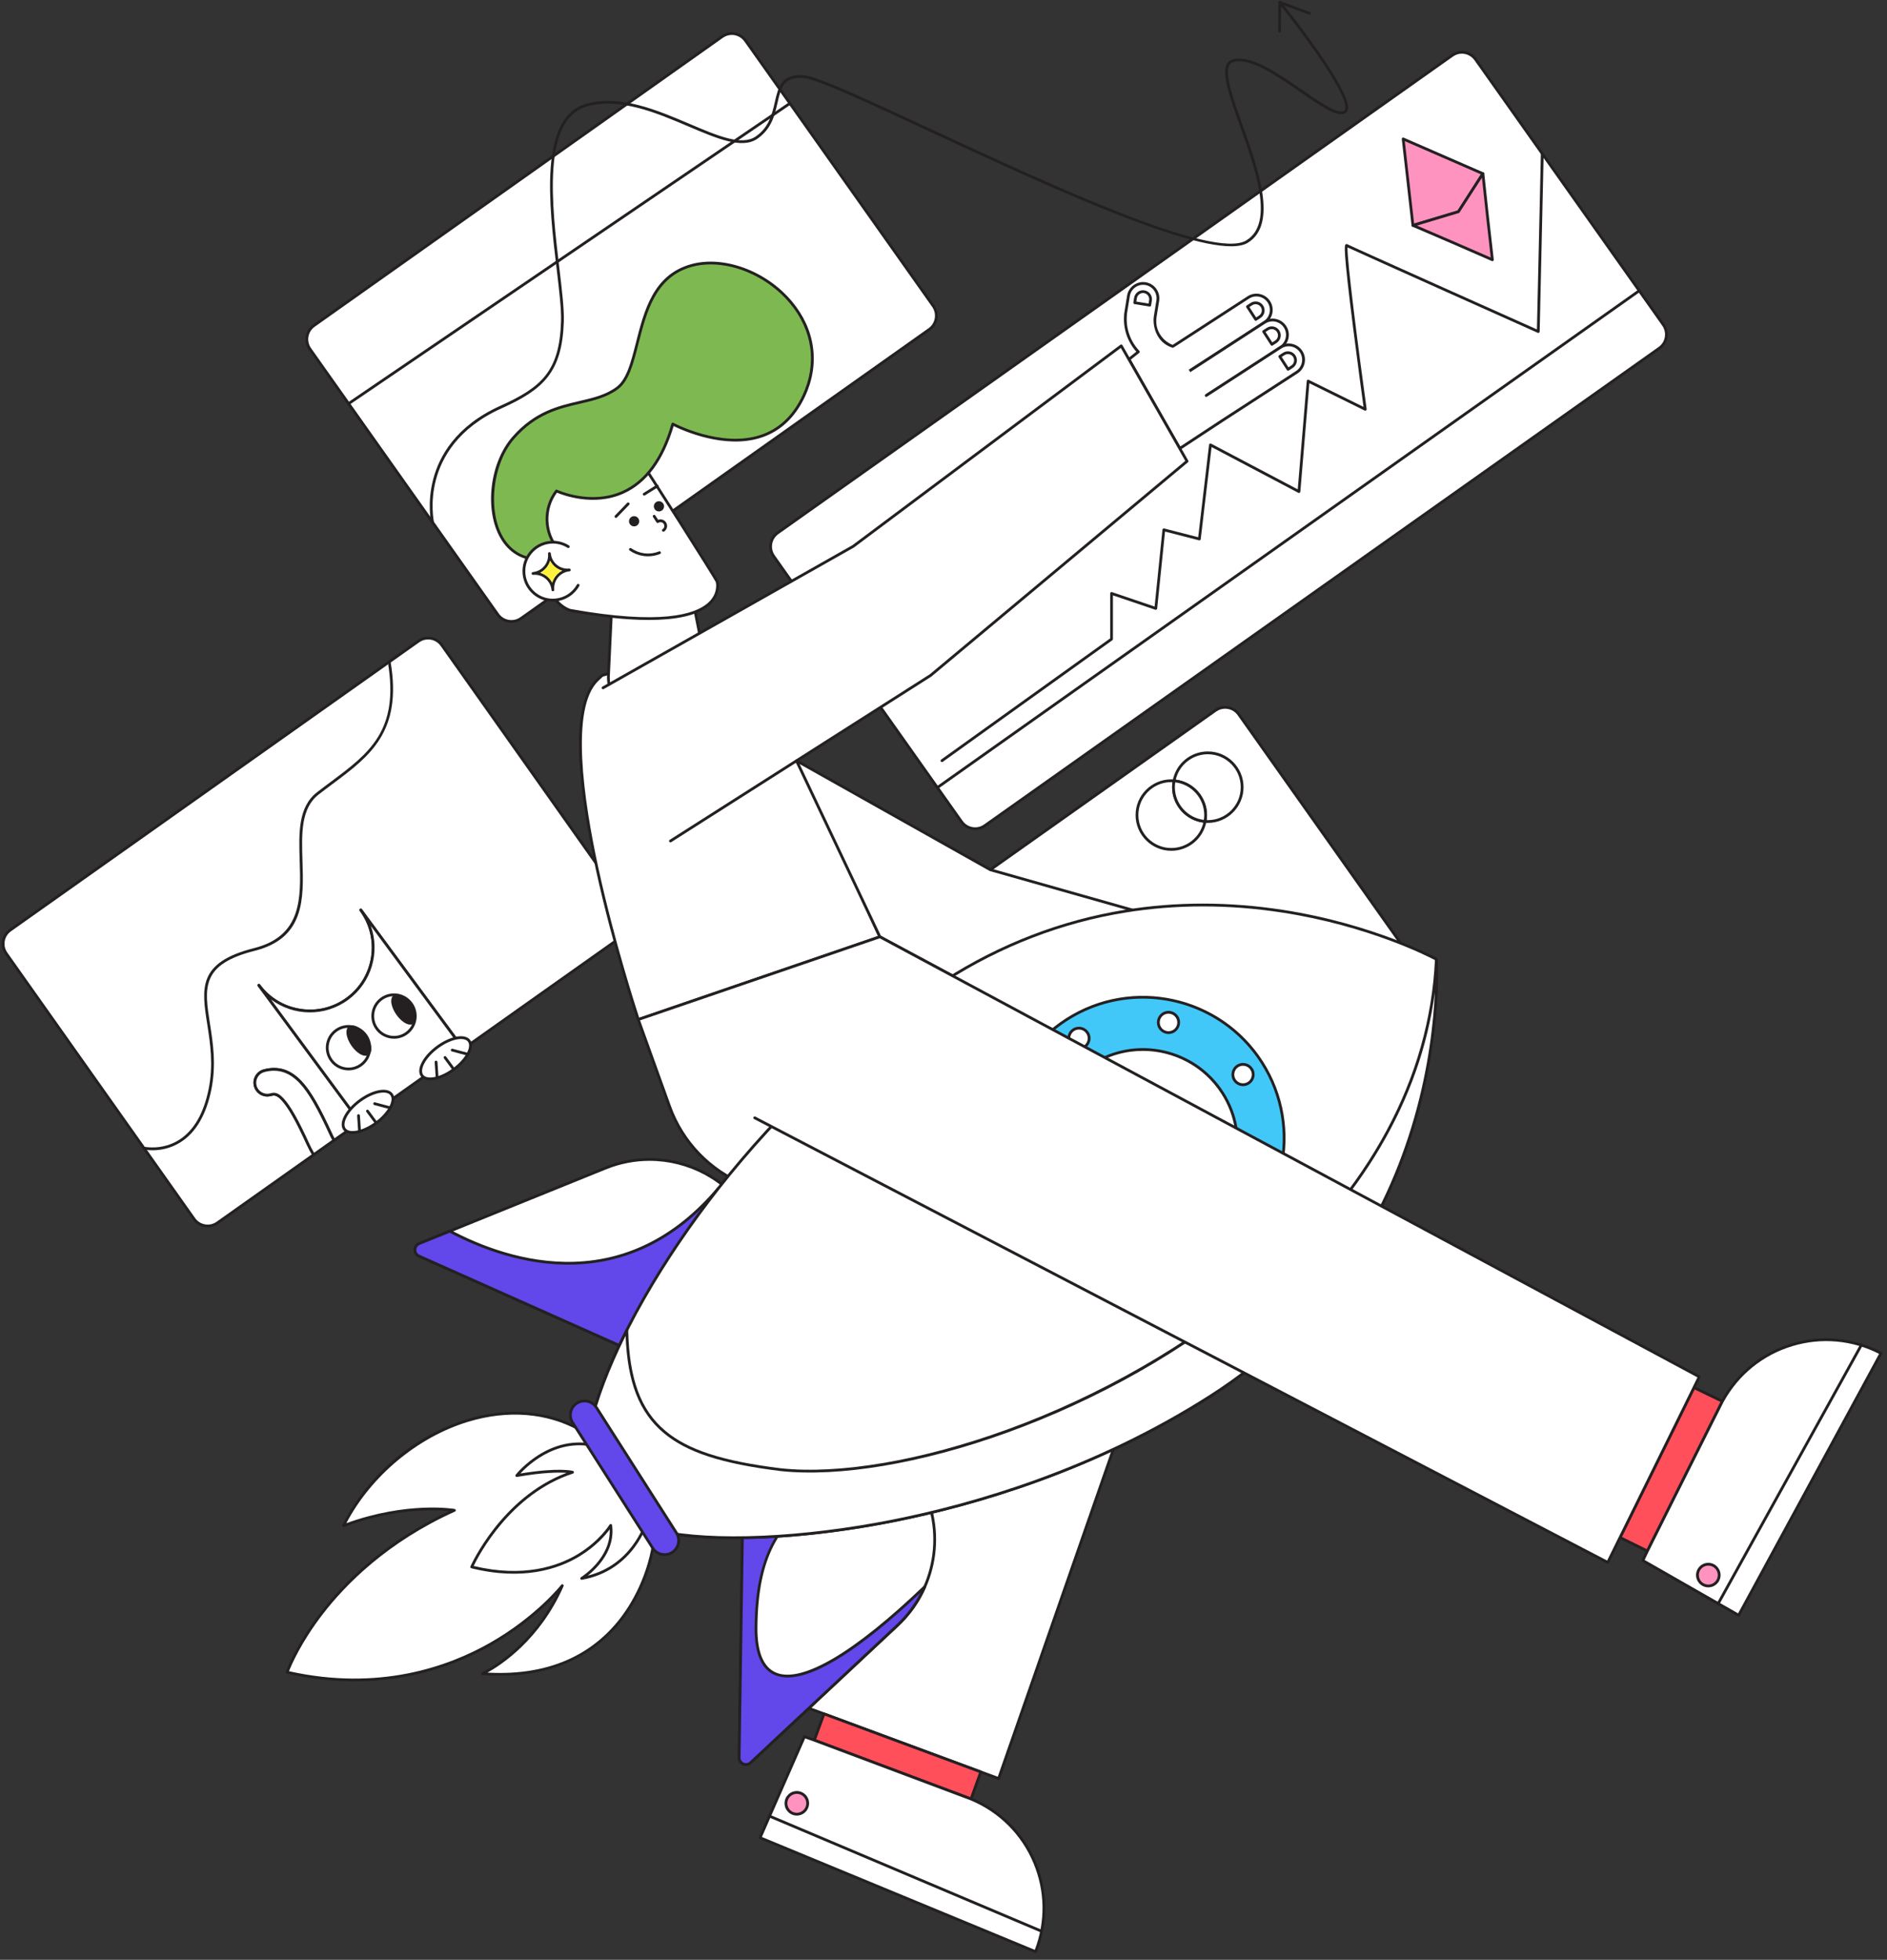 <svg xmlns="http://www.w3.org/2000/svg" xmlns:xlink="http://www.w3.org/1999/xlink" width="653px" height="678px" viewBox="0 0 653 678"><rect x="0" y="0" width="653" height="678" fill="#333333" stroke="none"/><title>Finance</title><g id="Page-1" stroke="none" stroke-width="1" fill="none" fill-rule="evenodd"><g id="Finance" transform="translate(-174, -162)"><g transform="translate(174.607, 162.333)"><g id="Element" transform="translate(275.8, 243.884)"><path d="M215.897,102.827 L74.59,202.827 C72,204.657 68.386,204.038 66.551,201.452 L1.539,109.578 C-0.292,106.988 0.328,103.374 2.913,101.539 L144.22,1.539 C146.81,-0.292 150.424,0.328 152.26,2.913 L217.276,94.782 C219.107,97.377 218.487,100.996 215.897,102.827 Z" id="Shape" fill="#FFFFFF"></path><path d="M71.27,204.364 C69.309,204.364 67.377,203.446 66.162,201.726 L1.145,109.852 C0.184,108.497 -0.191,106.839 0.092,105.191 C0.376,103.543 1.279,102.106 2.634,101.145 L143.941,1.145 C145.297,0.184 146.954,-0.191 148.603,0.092 C150.251,0.376 151.688,1.279 152.649,2.634 L217.666,94.504 C218.627,95.859 219.001,97.517 218.718,99.165 C218.434,100.813 217.531,102.25 216.176,103.211 L215.897,102.817 L216.176,103.211 L74.869,203.211 C73.773,203.994 72.514,204.364 71.27,204.364 Z M147.531,0.967 C146.445,0.967 145.397,1.298 144.499,1.933 L3.192,101.933 C2.043,102.745 1.279,103.961 1.044,105.359 C0.808,106.757 1.121,108.156 1.933,109.304 L66.95,201.178 C68.631,203.557 71.938,204.124 74.316,202.437 L215.623,102.433 C216.772,101.62 217.536,100.405 217.771,99.006 C218.007,97.608 217.694,96.21 216.882,95.061 L151.865,3.192 C151.053,2.043 149.838,1.279 148.439,1.044 C148.137,0.991 147.834,0.967 147.531,0.967 Z" id="Shape" fill="#242022"></path><path d="M129.679,28.112 C129.679,27.363 129.751,26.632 129.886,25.921 C129.569,25.897 129.251,25.878 128.925,25.878 C122.365,25.878 117.046,31.198 117.046,37.757 C117.046,44.316 122.365,49.636 128.925,49.636 C134.739,49.636 139.573,45.46 140.602,39.948 C134.484,39.463 129.679,34.35 129.679,28.112 Z" id="Shape" fill="#FFFFFF"></path><path d="M128.925,50.121 C122.111,50.121 116.565,44.576 116.565,37.762 C116.565,30.948 122.111,25.402 128.925,25.402 C129.232,25.402 129.559,25.417 129.919,25.446 C130.054,25.455 130.179,25.522 130.26,25.633 C130.342,25.743 130.376,25.878 130.352,26.013 C130.222,26.714 130.155,27.421 130.155,28.117 C130.155,34.018 134.758,39.006 140.635,39.477 C140.77,39.487 140.895,39.554 140.976,39.665 C141.058,39.775 141.092,39.91 141.068,40.044 C139.982,45.883 134.874,50.121 128.925,50.121 Z M128.925,26.359 C122.639,26.359 117.526,31.471 117.526,37.757 C117.526,44.042 122.639,49.155 128.925,49.155 C134.235,49.155 138.819,45.494 140.02,40.371 C133.908,39.607 129.199,34.326 129.199,28.108 C129.199,27.531 129.242,26.945 129.323,26.363 C129.184,26.363 129.05,26.359 128.925,26.359 Z" id="Shape" fill="#242022"></path><path d="M141.558,16.234 C135.743,16.234 130.909,20.409 129.881,25.921 C135.993,26.411 140.804,31.52 140.804,37.762 C140.804,38.511 140.731,39.242 140.597,39.953 C140.914,39.977 141.231,39.996 141.553,39.996 C148.112,39.996 153.432,34.677 153.432,28.117 C153.437,21.553 148.117,16.234 141.558,16.234 Z" id="Shape" fill="#FFFFFF"></path><path d="M141.558,40.472 C141.255,40.472 140.928,40.458 140.563,40.429 C140.429,40.419 140.304,40.352 140.222,40.241 C140.14,40.131 140.107,39.996 140.131,39.862 C140.26,39.16 140.328,38.454 140.328,37.757 C140.328,31.856 135.724,26.868 129.847,26.397 C129.713,26.387 129.588,26.32 129.506,26.21 C129.424,26.099 129.391,25.964 129.415,25.83 C130.506,19.987 135.614,15.748 141.563,15.748 C148.377,15.748 153.922,21.294 153.922,28.108 C153.922,34.922 148.372,40.472 141.558,40.472 Z M141.159,39.506 C141.298,39.511 141.428,39.516 141.558,39.516 C147.843,39.516 152.956,34.403 152.956,28.117 C152.956,21.832 147.843,16.719 141.558,16.719 C136.248,16.719 131.664,20.381 130.462,25.503 C136.575,26.267 141.284,31.548 141.284,37.767 C141.284,38.338 141.241,38.92 141.159,39.506 Z" id="Shape" fill="#242022"></path><path d="M129.881,25.921 C129.746,26.632 129.674,27.363 129.674,28.112 C129.674,34.35 134.484,39.463 140.597,39.953 C140.731,39.242 140.804,38.511 140.804,37.762 C140.804,31.52 135.993,26.411 129.881,25.921 Z" id="Shape" fill="#FFFFFF"></path><path d="M140.602,40.433 C140.587,40.433 140.578,40.433 140.563,40.433 C134.191,39.924 129.199,34.513 129.199,28.117 C129.199,27.363 129.271,26.594 129.41,25.84 C129.453,25.599 129.674,25.426 129.919,25.45 C136.291,25.96 141.284,31.371 141.284,37.767 C141.284,38.521 141.212,39.285 141.073,40.044 C141.029,40.27 140.828,40.433 140.602,40.433 Z M130.28,26.445 C130.198,27.002 130.155,27.56 130.155,28.112 C130.155,33.865 134.532,38.752 140.198,39.429 C140.28,38.872 140.323,38.31 140.323,37.762 C140.323,32.01 135.945,27.118 130.28,26.445 Z" id="Shape" fill="#242022"></path></g><g id="Element" transform="translate(265.573, 17.281)"><path d="M308.051,102.823 L74.596,268.036 C72.006,269.867 68.392,269.247 66.556,266.662 L1.54,174.793 C-0.291,172.203 0.329,168.589 2.914,166.753 L236.369,1.54 C238.959,-0.291 242.573,0.329 244.408,2.914 L309.425,94.783 C311.261,97.373 310.641,100.987 308.051,102.823 Z" id="Shape" fill="#FFFFFF"></path><path d="M71.285,269.569 C70.929,269.569 70.569,269.541 70.209,269.478 C68.56,269.195 67.123,268.291 66.162,266.936 L1.146,175.067 C-0.844,172.256 -0.176,168.349 2.635,166.359 L236.09,1.146 C238.901,-0.844 242.808,-0.176 244.798,2.635 L309.814,94.509 C310.776,95.864 311.15,97.522 310.867,99.171 C310.583,100.819 309.68,102.256 308.325,103.217 L308.046,102.823 L308.325,103.217 L74.875,268.426 C73.813,269.175 72.568,269.569 71.285,269.569 Z M239.699,0.958 C238.642,0.958 237.58,1.271 236.653,1.929 L3.197,167.143 C0.819,168.825 0.252,172.131 1.938,174.509 L66.955,266.379 C67.767,267.527 68.983,268.291 70.382,268.527 C71.78,268.767 73.178,268.45 74.327,267.638 L307.782,102.424 C308.93,101.612 309.694,100.396 309.93,98.998 C310.165,97.599 309.853,96.201 309.041,95.052 L244.024,3.178 C242.991,1.737 241.357,0.958 239.699,0.958 Z" id="Shape" fill="#242022"></path><line x1="58.378" y1="254.721" x2="301.069" y2="82.972" id="Shape" fill="#FFFFFF"></line><path d="M58.378,255.201 C58.229,255.201 58.08,255.129 57.984,254.999 C57.83,254.783 57.883,254.485 58.099,254.332 L300.79,82.582 C301.006,82.429 301.304,82.481 301.458,82.698 C301.612,82.914 301.559,83.212 301.343,83.366 L58.656,255.115 C58.575,255.172 58.474,255.201 58.378,255.201 Z" id="Shape" fill="#242022"></path><path d="M59.786,245.557 L118.474,203.491 L118.474,187.691 L133.789,192.885 L136.566,165.687 L148.868,168.849 L152.703,136.297 L183.332,152.453 L186.508,114.231 L206.278,123.99 C206.278,123.99 198.339,66.484 199.858,67.311 C201.371,68.137 266.153,97.09 266.153,97.09 L267.532,35.581" id="Shape" fill="#FFFFFF"></path><path d="M59.786,246.037 C59.637,246.037 59.488,245.965 59.396,245.836 C59.243,245.619 59.291,245.321 59.507,245.163 L117.998,203.241 L117.998,187.686 C117.998,187.532 118.075,187.388 118.2,187.296 C118.325,187.205 118.488,187.181 118.632,187.234 L133.375,192.232 L136.09,165.634 C136.105,165.494 136.177,165.37 136.292,165.288 C136.407,165.206 136.552,165.182 136.686,165.216 L148.455,168.243 L152.222,136.239 C152.241,136.081 152.337,135.946 152.477,135.869 C152.616,135.797 152.784,135.797 152.924,135.869 L182.909,151.689 L186.028,114.192 C186.042,114.034 186.134,113.894 186.268,113.813 C186.407,113.736 186.576,113.731 186.715,113.798 L205.672,123.159 C205.221,119.848 203.592,107.912 202.092,96.028 C198.507,67.609 199.089,67.21 199.512,66.917 C199.68,66.802 199.896,66.792 200.074,66.888 C201.472,67.647 258.829,93.298 265.677,96.355 L267.042,35.567 C267.047,35.302 267.263,35.072 267.532,35.094 C267.796,35.1 268.008,35.321 268.003,35.586 L266.624,97.095 C266.619,97.253 266.537,97.402 266.398,97.489 C266.263,97.575 266.09,97.585 265.946,97.522 C263.414,96.388 206.307,70.862 200.132,67.974 C199.915,72.28 203.894,103.236 206.749,123.918 C206.773,124.096 206.696,124.269 206.552,124.375 C206.407,124.481 206.215,124.495 206.057,124.418 L186.922,114.971 L183.803,152.491 C183.789,152.65 183.697,152.794 183.553,152.871 C183.414,152.948 183.241,152.948 183.097,152.876 L153.087,137.047 L149.334,168.901 C149.32,169.041 149.243,169.161 149.127,169.243 C149.012,169.32 148.868,169.348 148.738,169.31 L136.979,166.287 L134.259,192.928 C134.245,193.073 134.163,193.207 134.043,193.284 C133.918,193.366 133.769,193.38 133.63,193.337 L118.95,188.358 L118.95,203.491 C118.95,203.644 118.873,203.789 118.748,203.88 L60.06,245.946 C59.983,246.009 59.882,246.037 59.786,246.037 Z" id="Shape" fill="#242022"></path><polygon id="Shape" fill="#FE93C0" points="219.382 30.444 233.183 36.46 246.979 42.472 238.512 55.624 222.765 60.357 221.073 45.403"></polygon><path d="M222.765,60.838 C222.674,60.838 222.578,60.809 222.501,60.756 C222.381,60.679 222.304,60.55 222.289,60.41 L218.906,30.502 C218.887,30.333 218.959,30.165 219.098,30.06 C219.238,29.959 219.42,29.935 219.574,30.007 L247.167,42.03 C247.296,42.087 247.393,42.198 247.436,42.333 C247.474,42.467 247.455,42.611 247.378,42.731 L238.911,55.884 C238.849,55.98 238.757,56.052 238.647,56.086 L222.9,60.819 C222.861,60.828 222.813,60.838 222.765,60.838 Z M219.954,31.218 L223.178,59.728 L238.205,55.216 L246.268,42.688 L219.954,31.218 Z" id="Shape" fill="#242022"></path><polygon id="Shape" fill="#FE93C0" points="250.266 72.256 236.47 66.244 222.765 60.357 238.512 55.624 246.979 42.472 248.575 57.301"></polygon><path d="M250.266,72.736 C250.199,72.736 250.136,72.722 250.074,72.698 L236.278,66.686 L222.578,60.8 C222.39,60.718 222.275,60.53 222.289,60.329 C222.299,60.127 222.438,59.954 222.63,59.896 L238.205,55.216 L246.576,42.212 C246.686,42.039 246.893,41.958 247.09,42.006 C247.287,42.054 247.436,42.217 247.455,42.424 L249.05,57.253 L250.742,72.208 C250.761,72.376 250.689,72.544 250.55,72.65 C250.468,72.707 250.367,72.736 250.266,72.736 Z M224.168,60.434 L236.657,65.802 L249.694,71.482 L248.094,57.354 L246.643,43.875 L238.911,55.884 C238.849,55.98 238.757,56.052 238.647,56.086 L224.168,60.434 Z" id="Shape" fill="#242022"></path></g><g id="Element" transform="translate(105.083, 10.799)"><path d="M215.903,102.818 L74.596,202.818 C72.006,204.649 68.392,204.029 66.556,201.444 L1.54,109.569 C-0.291,106.979 0.329,103.366 2.914,101.53 L144.221,1.53 C146.811,-0.301 150.425,0.319 152.26,2.904 L217.277,94.774 C219.113,97.369 218.493,100.987 215.903,102.818 Z" id="Shape" fill="#FFFFFF"></path><path d="M71.285,204.356 C70.929,204.356 70.569,204.327 70.209,204.264 C68.56,203.981 67.123,203.077 66.162,201.722 L1.146,109.853 C-0.844,107.042 -0.176,103.135 2.635,101.146 L143.942,1.146 C146.753,-0.844 150.66,-0.176 152.65,2.635 L217.666,94.509 C218.628,95.864 219.002,97.522 218.719,99.171 C218.435,100.819 217.532,102.256 216.177,103.217 L74.87,203.217 C73.813,203.962 72.568,204.356 71.285,204.356 Z M147.551,0.953 C146.494,0.953 145.432,1.266 144.505,1.924 L3.197,101.924 C0.819,103.606 0.252,106.912 1.938,109.291 L66.955,201.16 C67.767,202.308 68.983,203.073 70.382,203.308 C71.78,203.543 73.178,203.231 74.327,202.419 L215.634,102.419 C216.782,101.607 217.546,100.391 217.782,98.993 C218.017,97.594 217.705,96.196 216.893,95.048 L151.876,3.173 C150.843,1.732 149.209,0.953 147.551,0.953 Z" id="Shape" fill="#242022"></path><line x1="14.947" y1="128.512" x2="167.647" y2="24.644" id="Shape" fill="#FFFFFF"></line><path d="M14.947,128.993 C14.793,128.993 14.644,128.921 14.548,128.781 C14.399,128.56 14.456,128.262 14.673,128.113 L167.373,24.245 C167.594,24.096 167.892,24.154 168.041,24.37 C168.19,24.591 168.133,24.889 167.916,25.038 L15.216,128.906 C15.134,128.964 15.038,128.993 14.947,128.993 Z" id="Shape" fill="#242022"></path></g><g id="Element" transform="translate(0, 219.927)"><path d="M217.276,94.785 L152.26,2.916 C150.429,0.326 146.81,-0.294 144.22,1.542 L2.913,101.542 C0.323,103.372 -0.297,106.991 1.539,109.581 L66.556,201.455 C68.386,204.045 72.005,204.665 74.595,202.829 L107.944,179.23 C107.262,178.135 106.628,176.952 106.041,175.674 C102.269,167.428 99.559,162.632 97.243,160.124 C95.33,158.048 94.273,158.13 92.99,158.471 C90.693,159.081 88.338,157.717 87.723,155.424 C87.113,153.127 88.478,150.773 90.77,150.158 C95.623,148.865 99.809,150.215 103.567,154.29 C106.56,157.539 109.641,162.863 113.86,172.094 C114.215,172.868 114.585,173.584 114.975,174.247 L123.913,167.923 C123.841,167.827 123.768,167.741 123.696,167.644 L88.977,120.609 C96.137,130.311 109.934,132.387 119.636,125.227 L119.636,125.227 C129.338,118.067 131.414,104.271 124.254,94.569 L158.973,141.604 C159.223,141.94 159.453,142.277 159.674,142.613 L215.897,102.825 C218.487,100.989 219.107,97.375 217.276,94.785 Z" id="Shape" fill="#FFFFFF"></path><path d="M71.27,204.362 C69.309,204.362 67.377,203.445 66.162,201.724 L1.145,109.85 C0.184,108.495 -0.191,106.837 0.092,105.189 C0.376,103.541 1.279,102.104 2.634,101.143 L143.941,1.143 C145.297,0.182 146.954,-0.188 148.603,0.09 C150.251,0.369 151.688,1.277 152.649,2.632 L217.666,94.507 C218.627,95.862 219.001,97.52 218.718,99.168 C218.434,100.816 217.531,102.253 216.176,103.214 L159.953,143.002 C159.847,143.079 159.713,143.108 159.588,143.084 C159.458,143.06 159.347,142.983 159.275,142.873 C159.04,142.512 158.814,142.19 158.593,141.883 L127.733,100.076 C130.948,109.134 128.05,119.615 119.929,125.607 C111.808,131.604 100.938,131.287 93.23,125.544 L124.09,167.351 C124.129,167.404 124.167,167.452 124.206,167.5 L124.302,167.625 C124.379,167.731 124.412,167.861 124.393,167.99 C124.374,168.12 124.302,168.236 124.196,168.312 L115.258,174.636 C115.148,174.713 115.013,174.742 114.878,174.713 C114.749,174.684 114.633,174.603 114.566,174.487 C114.167,173.81 113.783,173.075 113.427,172.291 C109.227,163.108 106.176,157.822 103.216,154.617 C99.593,150.686 95.561,149.379 90.895,150.624 C89.91,150.888 89.083,151.518 88.574,152.402 C88.064,153.286 87.925,154.314 88.189,155.299 C88.454,156.285 89.083,157.111 89.967,157.62 C90.852,158.13 91.88,158.269 92.865,158.005 C94.268,157.63 95.503,157.524 97.598,159.792 C99.948,162.339 102.687,167.174 106.479,175.468 C107.046,176.703 107.675,177.88 108.353,178.971 C108.487,179.187 108.43,179.47 108.223,179.619 L74.874,203.219 C73.773,203.992 72.514,204.362 71.27,204.362 Z M147.545,0.96 C146.488,0.96 145.426,1.273 144.499,1.931 L3.187,101.931 C0.808,103.613 0.241,106.919 1.928,109.297 L66.945,201.172 C67.757,202.32 68.973,203.084 70.371,203.32 C71.765,203.56 73.168,203.243 74.316,202.431 L107.3,179.091 C106.69,178.077 106.123,176.996 105.604,175.866 C101.856,167.668 99.165,162.911 96.892,160.441 C95.027,158.418 94.143,158.654 93.115,158.927 C91.88,159.254 90.592,159.086 89.487,158.447 C88.382,157.808 87.594,156.775 87.262,155.54 C86.93,154.305 87.103,153.017 87.742,151.912 C88.382,150.806 89.415,150.018 90.65,149.687 C95.691,148.341 100.035,149.74 103.922,153.959 C106.954,157.246 110.059,162.608 114.302,171.888 C114.566,172.469 114.845,173.022 115.138,173.545 L123.235,167.817 L88.598,120.893 C88.439,120.681 88.487,120.379 88.699,120.22 C88.91,120.062 89.213,120.11 89.371,120.321 C92.759,124.91 97.752,127.909 103.432,128.764 C109.112,129.619 114.768,128.226 119.357,124.838 C128.872,117.817 130.895,104.362 123.874,94.853 C123.716,94.641 123.764,94.338 123.975,94.18 C124.186,94.021 124.489,94.069 124.648,94.281 L159.367,141.316 C159.511,141.513 159.66,141.719 159.804,141.936 L215.623,102.431 C218.002,100.749 218.569,97.443 216.882,95.064 L216.882,95.064 L151.865,3.19 C150.837,1.739 149.203,0.96 147.545,0.96 Z" id="Shape" fill="#242022"></path><path d="M103.562,154.29 C99.804,150.215 95.618,148.865 90.765,150.158 C88.468,150.768 87.103,153.127 87.718,155.424 C88.329,157.721 90.688,159.086 92.985,158.471 C94.268,158.13 95.325,158.048 97.238,160.124 C99.549,162.632 102.264,167.428 106.037,175.674 C106.623,176.952 107.257,178.135 107.939,179.23 L114.979,174.252 C114.59,173.589 114.215,172.873 113.865,172.099 C109.636,162.858 106.56,157.539 103.562,154.29 Z" id="Shape" fill="#FFFFFF"></path><path d="M107.939,179.706 C107.906,179.706 107.877,179.701 107.843,179.696 C107.714,179.672 107.598,179.591 107.531,179.48 C106.829,178.356 106.181,177.145 105.599,175.871 C101.851,167.673 99.16,162.916 96.887,160.446 C95.023,158.423 94.138,158.658 93.11,158.932 C91.875,159.259 90.587,159.091 89.482,158.452 C88.377,157.813 87.589,156.779 87.257,155.544 C86.926,154.31 87.099,153.022 87.738,151.916 C88.377,150.811 89.41,150.023 90.645,149.692 C95.686,148.346 100.03,149.744 103.917,153.964 C103.917,153.964 103.917,153.964 103.917,153.964 C106.95,157.25 110.054,162.613 114.297,171.892 C114.643,172.647 115.008,173.353 115.393,174.002 C115.518,174.218 115.46,174.492 115.258,174.636 L108.218,179.615 C108.137,179.672 108.036,179.706 107.939,179.706 Z M94.158,157.798 C95.119,157.798 96.152,158.236 97.589,159.797 C99.939,162.344 102.678,167.178 106.469,175.472 C106.959,176.544 107.497,177.572 108.074,178.538 L114.335,174.108 C114.018,173.541 113.706,172.93 113.418,172.296 C109.218,163.113 106.166,157.827 103.206,154.622 L103.206,154.622 C99.583,150.691 95.551,149.384 90.885,150.629 C89.9,150.893 89.074,151.522 88.564,152.407 C88.055,153.291 87.915,154.319 88.18,155.304 C88.723,157.342 90.823,158.553 92.855,158.01 C93.297,157.89 93.72,157.798 94.158,157.798 Z" id="Shape" fill="#242022"></path><path d="M124.254,94.569 C131.414,104.271 129.338,118.067 119.636,125.227 L119.636,125.227 C109.934,132.387 96.137,130.311 88.977,120.609 L123.696,167.644 C123.768,167.741 123.841,167.827 123.913,167.923 L159.674,142.613 C159.453,142.277 159.223,141.94 158.973,141.604 L124.254,94.569 Z" id="Shape" fill="#FFFFFF"></path><path d="M123.913,168.399 C123.768,168.399 123.624,168.332 123.528,168.211 L123.442,168.101 C123.398,168.043 123.35,167.986 123.307,167.928 L88.588,120.893 L88.588,120.893 C88.43,120.681 88.478,120.379 88.689,120.22 C88.901,120.062 89.203,120.11 89.362,120.321 C92.75,124.91 97.742,127.909 103.422,128.764 C109.102,129.619 114.758,128.226 119.347,124.838 C128.862,117.817 130.885,104.362 123.865,94.853 C123.706,94.641 123.754,94.338 123.965,94.18 C124.177,94.021 124.48,94.069 124.638,94.281 L159.357,141.316 C159.593,141.633 159.828,141.974 160.073,142.349 C160.212,142.565 160.16,142.853 159.948,143.002 L124.186,168.312 C124.105,168.37 124.009,168.399 123.913,168.399 Z M93.225,125.554 L124.013,167.265 L159.016,142.493 C158.872,142.282 158.732,142.08 158.588,141.888 L127.728,100.081 C130.943,109.134 128.045,119.615 119.924,125.612 C111.798,131.609 100.928,131.292 93.225,125.554 Z" id="Shape" fill="#242022"></path><circle id="Shape" fill="#FFFFFF" cx="119.991" cy="142.205" r="7.357"></circle><path d="M120.011,150.042 C119.617,150.042 119.223,150.014 118.828,149.956 C116.757,149.643 114.931,148.548 113.687,146.861 C112.442,145.179 111.928,143.108 112.24,141.037 C112.553,138.966 113.648,137.14 115.335,135.895 C117.017,134.651 119.088,134.137 121.159,134.449 C123.23,134.761 125.056,135.857 126.301,137.544 C128.867,141.018 128.132,145.939 124.653,148.505 C123.288,149.514 121.673,150.042 120.011,150.042 Z M119.977,135.323 C118.516,135.323 117.103,135.785 115.907,136.669 C114.432,137.76 113.466,139.36 113.192,141.181 C112.918,142.998 113.37,144.814 114.46,146.289 C115.551,147.769 117.151,148.73 118.968,149.004 C120.784,149.278 122.601,148.827 124.076,147.736 C127.127,145.482 127.776,141.167 125.522,138.115 C124.432,136.64 122.831,135.674 121.01,135.4 C120.669,135.352 120.323,135.323 119.977,135.323 Z" id="Shape" fill="#242022"></path><circle id="Shape" fill="#FFFFFF" cx="135.739" cy="131.253" r="7.357"></circle><path d="M135.748,139.086 C133.346,139.086 130.967,137.986 129.434,135.91 C126.868,132.435 127.603,127.515 131.082,124.949 C134.557,122.383 139.477,123.118 142.043,126.597 L142.043,126.597 C143.288,128.279 143.802,130.35 143.49,132.421 C143.177,134.492 142.082,136.318 140.395,137.563 C138.997,138.591 137.368,139.086 135.748,139.086 Z M135.729,124.377 C134.311,124.377 132.879,124.814 131.649,125.717 C128.598,127.971 127.949,132.286 130.203,135.338 C132.457,138.389 136.772,139.038 139.823,136.784 C141.298,135.693 142.264,134.093 142.538,132.277 C142.812,130.46 142.36,128.644 141.27,127.169 L141.27,127.169 C139.924,125.343 137.839,124.377 135.729,124.377 Z" id="Shape" fill="#242022"></path><ellipse id="Shape" fill="#242022" transform="translate(139.06, 128.948) rotate(-34.822) translate(-139.06, -128.948) " cx="139.06" cy="128.948" rx="2.633" ry="5.521"></ellipse><path d="M141.395,134.213 C140.842,134.213 140.212,134.021 139.544,133.642 C138.483,133.036 137.406,132.003 136.527,130.734 C135.643,129.466 135.051,128.101 134.85,126.895 C134.629,125.564 134.917,124.545 135.652,124.031 C136.392,123.517 137.445,123.603 138.617,124.271 C139.684,124.877 140.755,125.91 141.635,127.178 C142.519,128.447 143.11,129.812 143.312,131.018 C143.533,132.349 143.245,133.368 142.509,133.882 C142.192,134.103 141.813,134.213 141.395,134.213 Z M136.772,124.66 C136.546,124.66 136.354,124.713 136.205,124.819 C135.796,125.102 135.647,125.804 135.801,126.736 C135.979,127.808 136.517,129.033 137.32,130.186 L137.32,130.186 C138.122,131.34 139.083,132.272 140.025,132.805 C140.847,133.272 141.553,133.377 141.962,133.094 C142.37,132.81 142.519,132.109 142.365,131.176 C142.187,130.105 141.649,128.879 140.847,127.726 C140.044,126.573 139.083,125.641 138.141,125.107 C137.622,124.809 137.151,124.66 136.772,124.66 Z" id="Shape" fill="#242022"></path><ellipse id="Shape" fill="#242022" transform="translate(123.549, 139.737) rotate(-34.822) translate(-123.549, -139.737) " cx="123.549" cy="139.737" rx="2.633" ry="5.521"></ellipse><path d="M125.888,144.997 C125.335,144.997 124.705,144.804 124.038,144.425 C122.976,143.819 121.899,142.786 121.02,141.518 L121.02,141.518 C119.098,138.754 118.713,135.809 120.15,134.814 C120.89,134.3 121.942,134.386 123.115,135.054 C124.177,135.66 125.253,136.693 126.133,137.962 C127.017,139.23 127.608,140.595 127.81,141.801 C128.031,143.132 127.742,144.151 127.007,144.665 C126.68,144.891 126.306,144.997 125.888,144.997 Z M121.808,140.97 C122.61,142.123 123.571,143.055 124.513,143.594 C125.335,144.064 126.041,144.165 126.45,143.882 C126.858,143.598 127.007,142.897 126.853,141.964 C126.676,140.893 126.137,139.668 125.335,138.514 C124.532,137.361 123.571,136.429 122.63,135.895 C121.808,135.424 121.101,135.323 120.693,135.607 C119.862,136.184 120.112,138.533 121.808,140.97 L121.808,140.97 Z" id="Shape" fill="#242022"></path><ellipse id="Shape" fill="#FFFFFF" transform="translate(126.744, 164.367) rotate(-36.456) translate(-126.744, -164.367) " cx="126.744" cy="164.367" rx="10.125" ry="4.786"></ellipse><path d="M121.428,172.003 C120.011,172.003 118.877,171.575 118.218,170.681 C117.344,169.495 117.459,167.721 118.555,165.684 C119.588,163.757 121.385,161.791 123.615,160.143 C128.396,156.611 133.519,155.703 135.273,158.082 L135.273,158.082 C137.026,160.46 134.657,165.088 129.876,168.62 C126.892,170.821 123.778,172.003 121.428,172.003 Z M132.091,157.712 C129.972,157.712 126.964,158.86 124.186,160.912 C122.067,162.479 120.366,164.334 119.4,166.136 C118.507,167.803 118.358,169.249 118.992,170.11 C120.381,171.989 125.104,170.951 129.309,167.846 C133.514,164.742 135.892,160.528 134.504,158.654 C134.033,158.014 133.177,157.712 132.091,157.712 Z" id="Shape" fill="#242022"></path><line x1="123.821" y1="171.162" x2="123.461" y2="165.693" id="Shape" fill="#FFFFFF"></line><path d="M123.821,171.643 C123.571,171.643 123.36,171.446 123.341,171.196 L122.98,165.727 C122.961,165.463 123.163,165.232 123.427,165.218 C123.692,165.203 123.922,165.4 123.937,165.665 L124.297,171.133 C124.316,171.397 124.114,171.628 123.85,171.643 C123.841,171.643 123.831,171.643 123.821,171.643 Z" id="Shape" fill="#242022"></path><line x1="129.593" y1="168.231" x2="126.556" y2="164.127" id="Shape" fill="#FFFFFF"></line><path d="M129.593,168.711 C129.444,168.711 129.299,168.644 129.203,168.514 L126.171,164.41 C126.013,164.199 126.061,163.896 126.272,163.738 C126.483,163.579 126.786,163.627 126.945,163.839 L129.977,167.942 C130.136,168.154 130.088,168.457 129.876,168.615 C129.79,168.682 129.689,168.711 129.593,168.711 Z" id="Shape" fill="#242022"></path><line x1="134.432" y1="162.998" x2="129.045" y2="161.566" id="Shape" fill="#FFFFFF"></line><path d="M134.432,163.478 C134.393,163.478 134.35,163.473 134.307,163.464 L128.92,162.032 C128.665,161.964 128.511,161.7 128.579,161.446 C128.646,161.191 128.91,161.037 129.165,161.104 L134.552,162.536 C134.806,162.604 134.96,162.868 134.893,163.123 C134.84,163.334 134.648,163.478 134.432,163.478 Z" id="Shape" fill="#242022"></path><ellipse id="Shape" fill="#FFFFFF" transform="translate(153.585, 145.831) rotate(-36.456) translate(-153.585, -145.831) " cx="153.585" cy="145.831" rx="10.125" ry="4.786"></ellipse><path d="M148.252,153.473 C146.81,153.473 145.7,153.022 145.056,152.152 C144.182,150.965 144.297,149.192 145.393,147.154 C146.426,145.227 148.223,143.262 150.453,141.614 C152.682,139.965 155.095,138.827 157.238,138.404 C159.506,137.957 161.236,138.365 162.115,139.552 C162.99,140.739 162.875,142.512 161.779,144.55 C160.746,146.477 158.949,148.442 156.719,150.09 C154.489,151.739 152.077,152.878 149.934,153.3 C149.333,153.416 148.771,153.473 148.252,153.473 Z M158.905,139.187 C158.454,139.187 157.954,139.24 157.425,139.346 C155.417,139.74 153.144,140.821 151.029,142.387 C148.91,143.954 147.209,145.809 146.243,147.611 C145.349,149.278 145.2,150.725 145.835,151.585 C146.469,152.445 147.896,152.724 149.751,152.359 C151.76,151.964 154.028,150.883 156.147,149.317 C158.266,147.75 159.967,145.895 160.933,144.093 C161.827,142.426 161.976,140.979 161.342,140.119 L161.342,140.119 C160.89,139.504 160.035,139.187 158.905,139.187 Z" id="Shape" fill="#242022"></path><line x1="150.659" y1="152.628" x2="150.299" y2="147.159" id="Shape" fill="#FFFFFF"></line><path d="M150.659,153.108 C150.409,153.108 150.198,152.911 150.179,152.661 L149.818,147.193 C149.799,146.928 150.001,146.698 150.265,146.683 C150.53,146.664 150.76,146.866 150.775,147.13 L151.135,152.599 C151.154,152.863 150.952,153.094 150.688,153.108 C150.683,153.108 150.674,153.108 150.659,153.108 Z" id="Shape" fill="#242022"></path><line x1="156.431" y1="149.701" x2="153.398" y2="145.593" id="Shape" fill="#FFFFFF"></line><path d="M156.431,150.182 C156.282,150.182 156.137,150.114 156.041,149.985 L153.009,145.881 C152.851,145.669 152.899,145.367 153.11,145.208 C153.322,145.05 153.624,145.098 153.783,145.309 L156.815,149.413 C156.974,149.624 156.926,149.927 156.714,150.086 C156.632,150.148 156.532,150.182 156.431,150.182 Z" id="Shape" fill="#242022"></path><line x1="161.274" y1="144.463" x2="155.883" y2="143.036" id="Shape" fill="#FFFFFF"></line><path d="M161.274,144.944 C161.236,144.944 161.193,144.939 161.149,144.929 L155.763,143.497 C155.508,143.43 155.354,143.166 155.421,142.911 C155.489,142.656 155.753,142.503 156.008,142.57 L161.395,144.002 C161.649,144.069 161.803,144.334 161.736,144.588 C161.683,144.804 161.486,144.944 161.274,144.944 Z" id="Shape" fill="#242022"></path><path d="M49.194,176.924 C49.194,176.924 67.07,181.104 72.053,156.659 C77.036,132.219 58.045,115.626 87.416,108.216 C116.786,100.806 94.172,65.987 109.405,54.199 C124.638,42.411 138.617,35.544 134.081,8.716" id="Shape" fill="#FFFFFF"></path><path d="M52.192,177.683 C50.385,177.683 49.199,177.414 49.083,177.39 C48.824,177.327 48.665,177.073 48.723,176.813 C48.785,176.554 49.04,176.395 49.299,176.453 C49.362,176.467 55.537,177.837 61.467,174.026 C66.469,170.811 69.871,164.934 71.577,156.563 C73.302,148.111 72.13,140.638 71.101,134.045 C69.16,121.638 67.762,112.676 87.296,107.75 C103.937,103.555 103.514,90.34 103.1,77.563 C102.793,67.981 102.505,58.927 109.107,53.815 C110.717,52.565 112.327,51.369 113.879,50.211 C127.137,40.316 137.613,32.498 133.605,8.788 C133.562,8.529 133.735,8.279 133.999,8.236 C134.259,8.187 134.508,8.365 134.552,8.63 C138.655,32.916 127.44,41.287 114.451,50.979 C112.903,52.137 111.298,53.329 109.693,54.574 C103.48,59.384 103.764,68.197 104.062,77.529 C104.484,90.686 104.917,104.295 87.531,108.678 C68.848,113.392 70.121,121.546 72.053,133.891 C73.096,140.561 74.278,148.125 72.519,156.751 C70.755,165.396 67.209,171.484 61.971,174.843 C58.338,177.178 54.681,177.683 52.192,177.683 Z" id="Shape" fill="#242022"></path></g><g id="Element" transform="translate(148.112, 0)" fill="#242022"><path d="M0.981,180.863 C0.759,180.863 0.562,180.709 0.514,180.488 C0.452,180.214 -0.98,173.64 1.226,165.327 C3.258,157.653 8.919,147.047 24.354,140.094 C38.751,133.607 44.863,128.114 45.43,110.892 C45.57,106.658 44.801,100.195 43.912,92.718 C41.269,70.488 37.65,40.041 54.282,35.519 C65.964,32.343 78.703,37.759 89.943,42.54 C99.592,46.644 107.924,50.19 112.749,46.913 C117.415,43.746 118.482,39.056 119.424,34.914 C120.577,29.854 121.663,25.072 129.491,25.702 C134.191,26.077 151.447,34.102 173.292,44.256 C214.637,63.477 271.259,89.796 282.595,82.819 C292.34,76.822 285.709,58.234 280.38,43.294 C276.958,33.703 274.003,25.423 275.781,21.896 C276.204,21.06 276.872,20.503 277.771,20.229 C283.931,18.364 293.489,24.972 301.927,30.796 C308.256,35.164 314.234,39.296 316.382,37.984 C316.612,37.845 316.752,37.61 316.809,37.264 C317.674,32.314 303.138,12.516 294.623,1.829 L294.537,10.454 C294.532,10.719 294.315,10.949 294.051,10.93 C293.787,10.925 293.571,10.709 293.575,10.445 L293.676,0.474 C293.676,0.272 293.806,0.089 293.998,0.027 C294.191,-0.04 294.402,0.022 294.532,0.181 C295.531,1.42 318.953,30.618 317.761,37.437 C317.65,38.061 317.357,38.528 316.886,38.816 C314.2,40.45 308.544,36.543 301.384,31.598 C293.129,25.894 283.768,19.431 278.054,21.161 C277.41,21.358 276.949,21.742 276.646,22.338 C275.051,25.5 278.083,33.991 281.293,42.982 C286.737,58.244 293.518,77.24 283.109,83.645 C281.749,84.481 279.784,84.871 277.309,84.871 C258.386,84.871 209.635,62.213 172.898,45.135 C151.999,35.418 133.95,27.028 129.424,26.668 C122.427,26.11 121.567,29.892 120.37,35.135 C119.39,39.45 118.275,44.337 113.297,47.715 C108.04,51.286 99.481,47.648 89.573,43.434 C78.477,38.715 65.901,33.367 54.537,36.456 C38.708,40.762 42.268,70.733 44.868,92.617 C45.762,100.137 46.536,106.629 46.391,110.935 C45.815,128.561 39.251,134.448 24.753,140.978 C9.664,147.778 4.138,158.109 2.158,165.582 C0.015,173.674 1.442,180.224 1.456,180.286 C1.514,180.546 1.351,180.8 1.091,180.863 C1.053,180.858 1.019,180.863 0.981,180.863 Z" id="Shape"></path><path d="M304.388,4.731 C304.335,4.731 304.277,4.722 304.219,4.702 L293.979,0.93 C293.729,0.839 293.604,0.56 293.696,0.315 C293.787,0.065 294.066,-0.06 294.311,0.032 L304.551,3.804 C304.801,3.895 304.926,4.174 304.834,4.419 C304.767,4.611 304.585,4.731 304.388,4.731 Z" id="Shape"></path></g><g id="Character" transform="translate(98.278, 90.184)"><path d="M312.943,37.699 L338.69,21.01 C341.074,19.468 341.751,16.282 340.209,13.898 L340.209,13.898 C338.666,11.515 335.48,10.837 333.097,12.38 L307.35,29.069" id="Shape" fill="#FFFFFF"></path><path d="M312.943,38.18 C312.785,38.18 312.631,38.103 312.539,37.959 C312.395,37.738 312.458,37.44 312.684,37.296 L338.431,20.607 C340.588,19.208 341.204,16.315 339.805,14.163 C339.128,13.12 338.085,12.399 336.869,12.139 C335.653,11.88 334.404,12.111 333.361,12.788 L307.614,29.477 C307.393,29.621 307.095,29.559 306.951,29.338 C306.807,29.117 306.869,28.819 307.095,28.675 L332.842,11.986 C334.101,11.169 335.605,10.89 337.076,11.207 C338.546,11.52 339.805,12.389 340.622,13.648 C342.309,16.248 341.564,19.737 338.964,21.423 L313.217,38.113 C313.126,38.156 313.034,38.18 312.943,38.18 Z" id="Shape" fill="#242022"></path><path d="M335.663,19.977 L337.047,19.078 C338.267,18.29 338.613,16.661 337.821,15.441 L337.821,15.441 C337.032,14.22 335.403,13.874 334.183,14.667 L332.799,15.566 L335.663,19.977 Z" id="Shape" fill="#FFFFFF"></path><path d="M335.663,20.458 C335.629,20.458 335.596,20.453 335.562,20.448 C335.437,20.419 335.327,20.347 335.259,20.241 L332.4,15.83 C332.256,15.609 332.318,15.311 332.544,15.167 L333.928,14.268 C335.365,13.336 337.297,13.749 338.229,15.186 C338.681,15.883 338.834,16.714 338.661,17.526 C338.488,18.338 338.008,19.035 337.311,19.487 L335.927,20.386 C335.85,20.429 335.759,20.458 335.663,20.458 Z M333.472,15.705 L335.807,19.309 L336.787,18.675 C337.268,18.362 337.6,17.882 337.72,17.32 C337.84,16.757 337.734,16.186 337.422,15.7 C336.778,14.706 335.442,14.422 334.452,15.066 L333.472,15.705 Z" id="Shape" fill="#242022"></path><path d="M318.537,46.33 L344.284,29.641 C346.667,28.098 347.345,24.912 345.802,22.529 L345.802,22.529 C344.26,20.145 341.074,19.468 338.69,21.01 L312.943,37.699" id="Shape" fill="#FFFFFF"></path><path d="M318.537,46.81 C318.378,46.81 318.224,46.733 318.133,46.589 C317.989,46.368 318.051,46.07 318.277,45.926 L344.024,29.237 C346.182,27.839 346.797,24.946 345.399,22.793 C344.721,21.75 343.678,21.029 342.463,20.77 C341.247,20.51 339.997,20.741 338.955,21.419 L313.207,38.108 C312.986,38.252 312.688,38.189 312.544,37.968 C312.4,37.747 312.463,37.449 312.688,37.305 L338.436,20.616 C339.695,19.799 341.199,19.521 342.669,19.838 C344.14,20.15 345.399,21.02 346.216,22.279 C347.902,24.879 347.157,28.367 344.558,30.054 L318.81,46.743 C318.719,46.781 318.628,46.81 318.537,46.81 Z" id="Shape" fill="#242022"></path><path d="M341.256,28.603 L342.64,27.704 C343.861,26.916 344.207,25.287 343.414,24.066 L343.414,24.066 C342.626,22.846 340.997,22.5 339.776,23.293 L338.392,24.191 L341.256,28.603 Z" id="Shape" fill="#FFFFFF"></path><path d="M341.256,29.083 C341.223,29.083 341.189,29.078 341.155,29.074 C341.031,29.045 340.92,28.973 340.853,28.867 L337.994,24.456 C337.849,24.235 337.912,23.937 338.138,23.793 L339.522,22.894 C340.958,21.962 342.89,22.375 343.822,23.812 C344.755,25.249 344.341,27.18 342.905,28.113 L341.521,29.011 C341.444,29.059 341.353,29.083 341.256,29.083 Z M339.06,24.336 L341.396,27.94 L342.376,27.305 C343.371,26.661 343.654,25.325 343.01,24.331 C342.366,23.336 341.031,23.052 340.041,23.696 L339.06,24.336 Z" id="Shape" fill="#242022"></path><path d="M306.97,29.319 C301.545,27.579 300.425,21.875 300.901,18.925 L301.775,13.504 C302.227,10.703 300.319,8.065 297.518,7.613 C294.716,7.161 292.078,9.069 291.626,11.87 L290.598,18.262 L290.632,18.266 C290.137,23.173 291.867,27.843 295.053,31.212 L291.799,33.821 L309.397,64.657 L324.14,54.965 L349.887,38.276 C352.27,36.733 352.948,33.547 351.405,31.164 L351.405,31.164 C349.863,28.781 346.677,28.103 344.293,29.645 L318.546,46.335" id="Shape" fill="#FFFFFF"></path><path d="M309.387,65.133 C309.349,65.133 309.31,65.128 309.277,65.119 C309.147,65.09 309.036,65.003 308.969,64.888 L291.372,34.052 C291.256,33.845 291.304,33.586 291.487,33.437 L294.341,31.15 C291.228,27.651 289.704,23.028 290.127,18.367 C290.108,18.305 290.103,18.242 290.113,18.175 L291.141,11.784 C291.636,8.723 294.524,6.637 297.585,7.127 C300.646,7.622 302.736,10.51 302.241,13.571 L301.367,18.992 C300.473,24.547 304.414,27.988 307.105,28.853 C307.359,28.934 307.499,29.203 307.417,29.458 C307.335,29.713 307.066,29.852 306.811,29.77 C301.16,27.959 299.892,22.106 300.415,18.838 L301.29,13.418 C301.698,10.88 299.969,8.483 297.431,8.074 C294.894,7.666 292.496,9.396 292.088,11.933 L291.083,18.161 C291.093,18.204 291.098,18.252 291.093,18.3 C290.627,22.908 292.189,27.488 295.384,30.866 C295.476,30.962 295.524,31.097 295.514,31.231 C295.504,31.366 295.442,31.491 295.336,31.572 L292.405,33.922 L309.546,63.956 L323.861,54.542 L349.608,37.848 C351.766,36.45 352.381,33.557 350.982,31.404 C350.305,30.361 349.262,29.641 348.046,29.381 C346.831,29.122 345.581,29.352 344.538,30.03 L318.791,46.719 C318.57,46.863 318.272,46.801 318.128,46.58 C317.984,46.359 318.046,46.061 318.272,45.916 L344.019,29.227 C345.279,28.41 346.783,28.132 348.253,28.449 C349.723,28.761 350.982,29.631 351.799,30.89 C353.486,33.49 352.741,36.978 350.142,38.665 L324.394,55.354 L309.656,65.047 C309.57,65.104 309.478,65.133 309.387,65.133 Z" id="Shape" fill="#242022"></path><path d="M346.85,37.233 L348.234,36.335 C349.454,35.546 349.8,33.917 349.007,32.697 L349.007,32.697 C348.219,31.476 346.59,31.13 345.37,31.923 L343.986,32.822 L346.85,37.233 Z" id="Shape" fill="#FFFFFF"></path><path d="M346.85,37.714 C346.816,37.714 346.783,37.709 346.749,37.704 C346.624,37.675 346.513,37.603 346.446,37.497 L343.587,33.086 C343.52,32.98 343.496,32.851 343.52,32.726 C343.549,32.601 343.621,32.49 343.726,32.423 L345.11,31.524 C345.807,31.073 346.638,30.919 347.451,31.092 C348.263,31.265 348.959,31.745 349.411,32.442 C350.343,33.879 349.93,35.811 348.493,36.743 L347.109,37.642 C347.032,37.685 346.946,37.714 346.85,37.714 Z M344.654,32.961 L346.989,36.565 L347.97,35.931 C348.964,35.287 349.248,33.951 348.604,32.961 C348.291,32.481 347.811,32.149 347.249,32.029 C346.686,31.909 346.115,32.015 345.629,32.327 L344.654,32.961 Z" id="Shape" fill="#242022"></path><path d="M293.789,14.215 L294.053,12.586 C294.284,11.154 295.634,10.179 297.066,10.41 L297.066,10.41 C298.498,10.64 299.474,11.991 299.243,13.423 L298.979,15.052 L293.789,14.215 Z" id="Shape" fill="#FFFFFF"></path><path d="M298.979,15.532 C298.955,15.532 298.926,15.532 298.902,15.527 L293.712,14.691 C293.587,14.672 293.472,14.6 293.4,14.499 C293.323,14.398 293.294,14.268 293.313,14.143 L293.577,12.514 C293.707,11.693 294.154,10.977 294.827,10.486 C295.5,10.001 296.321,9.804 297.143,9.939 C297.965,10.068 298.681,10.515 299.171,11.188 C299.656,11.861 299.853,12.682 299.719,13.504 L299.454,15.133 C299.435,15.258 299.363,15.373 299.262,15.446 C299.18,15.503 299.08,15.532 298.979,15.532 Z M294.341,13.817 L298.585,14.499 L298.772,13.346 C298.863,12.779 298.729,12.212 298.392,11.745 C298.056,11.279 297.561,10.972 296.994,10.88 C296.427,10.789 295.86,10.924 295.394,11.26 C294.928,11.596 294.62,12.091 294.529,12.658 L294.341,13.817 Z" id="Shape" fill="#242022"></path><path d="M109.507,143.139 L144.053,132.98 C144.053,132.98 163.784,143.144 184.687,188.358 C205.591,233.571 205.591,233.571 205.591,233.571 L122.001,262.188 C122.001,262.188 88.931,163.134 107.768,144.758 L109.507,143.139 Z" id="Shape" fill="#FFFFFF"></path><path d="M122.001,262.668 C121.929,262.668 121.857,262.654 121.79,262.62 C121.674,262.562 121.588,262.461 121.545,262.341 C121.463,262.091 113.203,237.243 107.35,210.467 C99.464,174.384 99.493,152.159 107.427,144.417 L109.176,142.788 C109.229,142.735 109.296,142.702 109.368,142.678 L143.914,132.519 C144.034,132.485 144.159,132.495 144.269,132.553 C144.466,132.654 164.39,143.312 185.12,188.156 L206.023,233.37 C206.081,233.495 206.081,233.634 206.028,233.759 C205.975,233.884 205.87,233.98 205.74,234.023 L122.145,262.639 C122.107,262.663 122.054,262.668 122.001,262.668 Z M109.752,143.567 L108.094,145.114 C98.532,154.446 102.924,185.695 108.291,210.265 C113.693,234.989 121.151,258.065 122.304,261.577 L204.937,233.293 L184.255,188.559 C164.678,146.219 145.937,134.609 143.995,133.499 L109.752,143.567 Z" id="Shape" fill="#242022"></path><path d="M111.65,143.73 L112.712,121.193 L141.458,119.977 L147.081,148.146 L157.441,148.608 C157.441,148.608 156.475,164.46 133.688,163.052 C110.901,161.645 111.65,143.73 111.65,143.73 Z" id="Shape" fill="#FFFFFF"></path><path d="M136.432,163.62 C135.543,163.62 134.62,163.591 133.659,163.533 C110.67,162.115 111.165,143.893 111.17,143.711 C111.17,143.711 111.17,143.711 111.17,143.711 L112.232,121.174 C112.242,120.924 112.443,120.727 112.693,120.717 L141.439,119.496 C141.679,119.492 141.886,119.65 141.929,119.881 L147.479,147.68 L157.46,148.127 C157.59,148.132 157.71,148.189 157.797,148.286 C157.883,148.382 157.926,148.507 157.917,148.636 C157.907,148.805 157.628,152.798 154.476,156.661 C151.823,159.919 146.571,163.62 136.432,163.62 Z M112.131,143.749 C112.126,143.831 111.996,148.199 114.562,152.663 C118.013,158.665 124.457,162 133.717,162.572 C142.847,163.134 149.757,160.895 153.702,156.094 C156.057,153.225 156.725,150.217 156.903,149.064 L147.061,148.627 C146.84,148.617 146.653,148.459 146.61,148.242 L141.064,120.477 L113.169,121.659 L112.131,143.749 Z" id="Shape" fill="#242022"></path><path d="M149.421,111.616 C149.402,111.26 149.31,110.919 149.204,110.597 L149.2,110.578 L149.195,110.568 C148.983,109.929 124.034,70.534 122.924,69.213 L122.914,69.194 C122.914,69.194 122.909,69.194 122.909,69.194 C117.595,62.884 109.339,59.232 100.488,60.188 C99.613,60.285 98.748,60.424 97.902,60.602 C97.056,60.784 96.225,61.005 95.418,61.27 C94.202,61.664 93.03,62.144 91.9,62.707 C89.272,64.018 86.908,65.768 84.894,67.843 C84.317,68.439 83.77,69.059 83.255,69.703 C81.963,71.318 80.862,73.081 79.983,74.96 C79.632,75.71 79.315,76.484 79.036,77.267 C77.782,80.804 77.287,84.653 77.729,88.598 C77.729,88.598 77.729,88.598 77.729,88.598 C77.787,89.112 77.864,89.621 77.95,90.126 C77.95,90.126 77.95,90.126 77.95,90.126 C77.95,90.126 77.95,90.126 77.95,90.131 C78.032,90.607 78.128,91.077 78.239,91.544 C78.253,91.606 78.267,91.664 78.282,91.721 C78.378,92.13 78.484,92.534 78.599,92.932 C78.623,93.009 78.647,93.086 78.671,93.168 C78.786,93.547 78.907,93.927 79.041,94.297 C79.07,94.379 79.099,94.456 79.128,94.537 C79.262,94.907 79.406,95.273 79.555,95.633 C79.584,95.705 79.618,95.782 79.651,95.854 C79.81,96.219 79.973,96.584 80.146,96.94 C80.175,97.003 80.209,97.065 80.238,97.123 C80.42,97.493 80.612,97.858 80.814,98.218 C80.838,98.262 80.862,98.305 80.886,98.353 C81.103,98.732 81.324,99.102 81.554,99.468 C81.569,99.492 81.583,99.516 81.598,99.54 C82.02,100.198 82.467,100.832 82.943,101.447 C82.977,101.491 83.01,101.539 83.049,101.582 C83.236,101.822 83.428,102.063 83.625,102.293 C83.654,102.327 83.683,102.361 83.712,102.394 C84.092,102.836 84.486,103.269 84.894,103.687 C84.947,103.74 84.995,103.793 85.043,103.845 C85.192,103.994 85.341,104.134 85.49,104.278 C85.634,104.417 85.778,104.552 85.922,104.686 C86.052,104.806 86.187,104.927 86.321,105.042 C86.509,105.205 86.696,105.364 86.883,105.522 C86.994,105.614 87.1,105.705 87.21,105.792 C87.518,106.037 87.825,106.277 88.147,106.508 C88.186,106.647 88.229,106.781 88.267,106.916 L88.267,106.916 C91.814,119.189 98.464,120.655 98.464,120.655 C142.679,128.564 149.786,118.17 149.421,111.616 Z" id="Shape" fill="#FFFFFF"></path><path d="M125.62,123.961 C116.831,123.961 106.984,122.663 98.397,121.126 C98.094,121.058 91.405,119.453 87.825,107.051 L87.777,106.892 C87.768,106.863 87.758,106.83 87.748,106.801 C87.47,106.594 87.201,106.383 86.932,106.171 C86.855,106.109 86.773,106.041 86.696,105.979 L86.6,105.897 C86.408,105.739 86.216,105.575 86.023,105.407 C85.889,105.287 85.754,105.167 85.62,105.047 C85.471,104.907 85.322,104.768 85.178,104.629 L85.096,104.552 C84.971,104.432 84.846,104.312 84.721,104.187 L84.567,104.028 C84.159,103.61 83.75,103.168 83.361,102.711 L83.275,102.61 C83.073,102.37 82.876,102.13 82.684,101.885 L82.578,101.75 C82.093,101.121 81.626,100.467 81.204,99.809 L81.175,99.761 C80.92,99.362 80.694,98.982 80.478,98.598 L80.425,98.507 C80.199,98.098 80.002,97.728 79.815,97.349 L79.723,97.161 C79.546,96.796 79.377,96.426 79.219,96.051 L79.123,95.825 C78.969,95.46 78.825,95.085 78.686,94.71 L78.594,94.465 C78.46,94.086 78.335,93.701 78.219,93.312 L78.147,93.077 C78.027,92.668 77.921,92.26 77.821,91.842 L77.777,91.659 C77.667,91.174 77.566,90.688 77.484,90.222 C77.388,89.655 77.311,89.146 77.258,88.66 C76.816,84.73 77.268,80.847 78.589,77.113 C78.873,76.32 79.195,75.527 79.555,74.763 C80.449,72.86 81.569,71.058 82.885,69.41 C83.409,68.756 83.971,68.117 84.553,67.517 C86.634,65.369 89.036,63.61 91.689,62.284 C92.842,61.707 94.048,61.217 95.274,60.818 C96.105,60.549 96.956,60.323 97.806,60.14 C98.671,59.953 99.56,59.814 100.439,59.718 C109.094,58.781 117.619,62.197 123.246,68.853 C123.275,68.881 123.299,68.91 123.323,68.944 C124.245,70.04 148.306,107.92 149.603,110.313 L149.603,110.313 C149.637,110.361 149.661,110.424 149.675,110.482 C149.762,110.751 149.877,111.154 149.906,111.592 L149.906,111.592 C150.012,113.509 149.55,116.315 146.735,118.805 C142.429,122.61 134.572,123.961 125.62,123.961 Z M82.011,99.28 C82.419,99.919 82.861,100.549 83.332,101.15 L83.433,101.279 C83.621,101.515 83.808,101.75 84,101.976 L84.087,102.072 C84.462,102.509 84.851,102.937 85.25,103.341 L85.399,103.495 C85.514,103.61 85.634,103.725 85.754,103.841 L85.836,103.922 C85.975,104.057 86.119,104.191 86.264,104.326 C86.393,104.441 86.523,104.561 86.653,104.672 C86.835,104.83 87.018,104.989 87.205,105.143 L87.306,105.225 C87.378,105.287 87.451,105.345 87.527,105.407 C87.83,105.647 88.133,105.883 88.445,106.109 C88.532,106.171 88.599,106.262 88.628,106.368 C88.652,106.45 88.676,106.527 88.695,106.604 L88.743,106.772 C90.531,112.952 93.116,116.272 94.971,117.964 C96.97,119.785 98.57,120.169 98.585,120.174 C129.608,125.729 141.545,122.101 146.091,118.079 C148.618,115.844 149.032,113.341 148.94,111.635 L148.94,111.635 C148.921,111.303 148.83,110.981 148.748,110.736 C148.748,110.736 148.748,110.736 148.748,110.736 C148.743,110.727 148.743,110.722 148.738,110.712 C148.027,109.223 123.544,70.688 122.554,69.516 C122.554,69.516 122.554,69.516 122.554,69.511 C122.549,69.506 122.544,69.501 122.544,69.497 C117.124,63.057 108.897,59.756 100.54,60.659 C99.69,60.751 98.839,60.89 98.003,61.068 C97.181,61.241 96.365,61.462 95.567,61.721 C94.39,62.101 93.227,62.577 92.117,63.129 C89.56,64.403 87.249,66.099 85.24,68.17 C84.678,68.752 84.135,69.362 83.63,69.996 C82.357,71.582 81.276,73.322 80.42,75.157 C80.074,75.897 79.762,76.657 79.493,77.421 C78.215,81.015 77.782,84.758 78.21,88.54 C78.263,89.011 78.335,89.501 78.426,90.044 C78.503,90.496 78.599,90.962 78.71,91.433 L78.753,91.611 C78.849,92.01 78.95,92.409 79.065,92.798 L79.137,93.028 C79.248,93.403 79.368,93.773 79.498,94.139 L79.584,94.374 C79.719,94.734 79.858,95.095 80.002,95.45 L80.093,95.667 C80.247,96.027 80.411,96.383 80.579,96.733 L80.665,96.916 C80.848,97.281 81.035,97.637 81.232,97.992 C81.232,97.992 81.256,98.036 81.256,98.036 L81.304,98.122 C81.511,98.492 81.732,98.857 81.963,99.218 L81.602,99.549 L82.011,99.28 Z" id="Shape" fill="#242022"></path><path d="M119.272,99.54 C120.593,100.467 122.145,101.102 123.851,101.347 C125.773,101.62 127.652,101.361 129.329,100.683" id="Shape" fill="#FFFFFF"></path><path d="M125.36,101.938 C124.836,101.938 124.308,101.899 123.784,101.827 C122.04,101.577 120.43,100.943 118.998,99.939 C118.782,99.785 118.729,99.487 118.883,99.271 C119.036,99.054 119.334,99.002 119.55,99.155 C120.858,100.073 122.328,100.655 123.923,100.88 C125.697,101.135 127.503,100.914 129.156,100.246 C129.402,100.145 129.685,100.265 129.781,100.51 C129.882,100.756 129.762,101.034 129.517,101.135 C128.195,101.664 126.783,101.938 125.36,101.938 Z" id="Shape" fill="#242022"></path><circle id="Shape" fill="#242022" cx="120.555" cy="89.818" r="1.528"></circle><path d="M120.55,91.587 C120.142,91.587 119.748,91.447 119.426,91.183 C119.06,90.88 118.834,90.458 118.791,89.987 C118.791,89.987 118.791,89.987 118.791,89.987 C118.7,89.016 119.411,88.151 120.382,88.06 C121.353,87.968 122.217,88.68 122.309,89.65 C122.4,90.621 121.689,91.486 120.718,91.577 C120.665,91.582 120.608,91.587 120.55,91.587 Z M119.272,89.939 C119.305,90.28 119.469,90.592 119.733,90.808 C119.997,91.029 120.334,91.13 120.675,91.097 C121.381,91.029 121.9,90.4 121.833,89.694 C121.766,88.987 121.136,88.463 120.43,88.535 C119.728,88.603 119.204,89.232 119.272,89.939 L119.272,89.939 Z" id="Shape" fill="#242022"></path><circle id="Shape" fill="#242022" cx="129.147" cy="84.653" r="1.528"></circle><path d="M129.147,86.421 C128.248,86.421 127.475,85.734 127.388,84.821 C127.297,83.85 128.008,82.985 128.979,82.894 C129.949,82.803 130.814,83.514 130.906,84.484 C130.997,85.455 130.286,86.32 129.315,86.411 C129.257,86.421 129.204,86.421 129.147,86.421 Z M129.147,83.365 C129.108,83.365 129.065,83.365 129.022,83.37 C128.316,83.437 127.797,84.066 127.864,84.773 C127.864,84.773 127.864,84.773 127.864,84.773 C127.931,85.479 128.561,85.998 129.267,85.931 C129.973,85.864 130.492,85.234 130.425,84.528 C130.367,83.865 129.805,83.365 129.147,83.365 Z" id="Shape" fill="#242022"></path><line x1="118.493" y1="83.793" x2="114.265" y2="88.17" id="Shape" fill="#FFFFFF"></line><path d="M114.265,88.651 C114.144,88.651 114.024,88.608 113.933,88.516 C113.741,88.334 113.736,88.026 113.923,87.839 L118.147,83.461 C118.33,83.269 118.637,83.264 118.825,83.451 C119.017,83.634 119.022,83.941 118.834,84.129 L114.611,88.507 C114.519,88.598 114.39,88.651 114.265,88.651 Z" id="Shape" fill="#242022"></path><line x1="124.029" y1="80.462" x2="128.561" y2="77.637" id="Shape" fill="#FFFFFF"></line><path d="M124.029,80.943 C123.871,80.943 123.712,80.861 123.621,80.717 C123.481,80.491 123.549,80.193 123.774,80.054 L128.306,77.228 C128.532,77.089 128.83,77.156 128.969,77.382 C129.108,77.608 129.041,77.906 128.815,78.045 L124.284,80.871 C124.202,80.919 124.116,80.943 124.029,80.943 Z" id="Shape" fill="#242022"></path><path d="M96.052,101.611 L94.188,99.424 C89.296,93.687 89.084,85.316 93.678,79.338 L93.678,79.338 C93.678,79.338 123.289,93.403 133.928,56.19 C133.928,56.19 166.365,73.754 179.209,46.551 C192.054,19.348 161.444,-4.425 140.435,1.337 C119.421,7.094 124.255,36.729 114.644,43.793 C105.033,50.856 91.28,46.589 78.714,60.996 C66.148,75.407 69.041,110.563 96.052,101.611 Z" id="Shape" fill="#7DB950"></path><path d="M88.018,103.514 C82.448,103.514 77.926,101.188 74.913,96.657 C68.589,87.147 70.228,69.996 78.354,60.679 C86.081,51.818 94.322,49.91 101.598,48.223 C106.259,47.142 110.661,46.123 114.361,43.403 C117.945,40.77 119.45,34.855 121.189,28.002 C123.991,16.974 127.167,4.475 140.31,0.871 C151.631,-2.233 166.283,3.173 175.144,13.725 C183.323,23.461 184.961,35.498 179.647,46.757 C176.244,53.966 171.155,58.723 164.534,60.89 C151.838,65.052 137.172,58.338 134.231,56.878 C130.728,68.756 124.908,76.604 116.927,80.213 C106.634,84.864 95.927,80.808 93.842,79.929 C89.651,85.671 89.93,93.682 94.562,99.112 L96.427,101.299 C96.533,101.419 96.566,101.587 96.523,101.741 C96.48,101.894 96.365,102.019 96.211,102.067 C93.289,103.033 90.545,103.514 88.018,103.514 Z M147.061,0.957 C144.817,0.957 142.631,1.231 140.56,1.798 C127.955,5.253 124.856,17.464 122.117,28.237 C120.329,35.268 118.786,41.337 114.928,44.177 C111.069,47.012 106.571,48.055 101.814,49.16 C94.683,50.813 86.6,52.687 79.08,61.313 C71.348,70.179 69.714,87.099 75.716,96.123 C78.57,100.419 84.265,104.758 95.226,101.375 L93.832,99.742 C88.825,93.869 88.604,85.167 93.303,79.05 C93.443,78.872 93.688,78.809 93.89,78.91 C94.005,78.963 105.543,84.316 116.538,79.338 C124.37,75.796 130.069,67.964 133.472,56.061 C133.51,55.921 133.611,55.806 133.746,55.748 C133.88,55.691 134.034,55.7 134.159,55.768 C134.322,55.854 150.516,64.475 164.236,59.977 C170.598,57.892 175.49,53.307 178.777,46.344 C183.923,35.441 182.333,23.778 174.409,14.34 C167.402,6.003 156.711,0.957 147.061,0.957 Z" id="Shape" fill="#242022"></path><path d="M97.772,98.598 C95.961,97.454 93.774,96.882 91.477,97.103 C85.97,97.632 81.929,102.524 82.458,108.031 C82.986,113.538 87.878,117.579 93.385,117.051 C96.787,116.724 99.632,114.734 101.18,111.957" id="Shape" fill="#FFFFFF"></path><path d="M92.41,117.574 C89.978,117.574 87.643,116.738 85.745,115.172 C83.582,113.384 82.241,110.866 81.977,108.074 C81.425,102.312 85.668,97.171 91.429,96.623 C93.765,96.402 96.047,96.94 98.027,98.189 C98.253,98.329 98.32,98.627 98.176,98.853 C98.037,99.078 97.739,99.146 97.513,99.002 C95.716,97.867 93.64,97.373 91.521,97.579 C86.283,98.079 82.434,102.75 82.933,107.983 C83.179,110.52 84.394,112.807 86.355,114.432 C88.32,116.056 90.8,116.815 93.337,116.57 C96.456,116.272 99.229,114.46 100.761,111.721 C100.891,111.491 101.184,111.409 101.415,111.534 C101.646,111.664 101.727,111.957 101.598,112.188 C99.911,115.2 96.859,117.195 93.428,117.521 C93.087,117.56 92.751,117.574 92.41,117.574 Z" id="Shape" fill="#242022"></path><path d="M92.443,114.042 C92.198,114.042 91.992,113.855 91.968,113.61 C91.819,112.058 91.074,110.659 89.872,109.665 C88.671,108.675 87.153,108.209 85.6,108.358 C85.336,108.382 85.101,108.189 85.077,107.925 C85.077,107.911 85.077,107.896 85.077,107.877 C85.077,107.632 85.264,107.421 85.509,107.397 C87.061,107.248 88.46,106.503 89.454,105.301 C90.444,104.1 90.91,102.582 90.761,101.029 C90.761,101.015 90.761,101.001 90.761,100.981 C90.761,100.736 90.949,100.525 91.194,100.501 C91.458,100.477 91.694,100.669 91.718,100.933 C92.025,104.139 94.88,106.493 98.08,106.186 C98.344,106.162 98.58,106.354 98.604,106.618 C98.604,106.632 98.604,106.647 98.604,106.666 C98.604,106.911 98.416,107.123 98.171,107.147 C94.966,107.454 92.612,110.309 92.919,113.509 C92.919,113.523 92.919,113.538 92.919,113.557 C92.919,113.802 92.732,114.014 92.487,114.038 C92.477,114.042 92.458,114.042 92.443,114.042 Z M88.066,107.637 C88.94,107.892 89.762,108.324 90.483,108.92 C91.208,109.521 91.79,110.246 92.208,111.058 C92.732,109.271 93.976,107.767 95.629,106.911 C93.842,106.387 92.333,105.148 91.482,103.49 C91.228,104.364 90.795,105.191 90.194,105.912 C89.599,106.642 88.873,107.224 88.066,107.637 Z" id="Shape" fill="#242022"></path><path d="M88.066,107.637 C88.94,107.892 89.762,108.324 90.483,108.92 C91.208,109.521 91.79,110.246 92.208,111.058 C92.732,109.271 93.976,107.767 95.629,106.911 C93.842,106.387 92.333,105.148 91.482,103.49 C91.228,104.364 90.795,105.191 90.194,105.912 C89.599,106.642 88.873,107.224 88.066,107.637 Z" id="Shape" fill="#FDF33C"></path><path d="M130.675,92.952 C131.506,92.404 131.737,91.289 131.194,90.458 C130.651,89.626 129.531,89.396 128.7,89.939 L127.484,88.069" id="Shape" fill="#FFFFFF"></path><path d="M130.675,93.432 C130.516,93.432 130.367,93.355 130.271,93.216 C130.127,92.995 130.19,92.697 130.411,92.553 C131.021,92.154 131.189,91.332 130.79,90.727 C130.598,90.434 130.3,90.232 129.954,90.16 C129.608,90.088 129.257,90.155 128.964,90.347 C128.859,90.419 128.729,90.443 128.604,90.414 C128.479,90.39 128.368,90.313 128.301,90.208 L127.085,88.338 C126.941,88.117 127.004,87.819 127.225,87.675 C127.446,87.531 127.744,87.594 127.888,87.815 L128.868,89.324 C129.272,89.165 129.714,89.126 130.151,89.218 C130.747,89.343 131.261,89.689 131.593,90.198 C132.285,91.25 131.987,92.663 130.939,93.355 C130.858,93.408 130.766,93.432 130.675,93.432 Z" id="Shape" fill="#242022"></path><polyline id="Shape" fill="#FFFFFF" points="109.8 147.449 196.355 98.492 289.118 29.136 311.9 69.05 223.155 143.139 133.126 200.429"></polyline><path d="M133.126,200.909 C132.967,200.909 132.813,200.832 132.722,200.688 C132.578,200.462 132.645,200.169 132.871,200.025 L222.876,142.75 L311.285,68.939 L288.974,29.847 L196.643,98.881 C196.629,98.896 196.61,98.905 196.59,98.915 L110.036,147.867 C109.805,147.997 109.512,147.916 109.382,147.685 C109.253,147.454 109.334,147.161 109.565,147.031 L196.095,98.093 L288.834,28.756 C288.945,28.675 289.084,28.641 289.219,28.67 C289.353,28.699 289.469,28.781 289.536,28.901 L312.314,68.814 C312.429,69.016 312.381,69.271 312.203,69.42 L223.462,143.509 C223.448,143.523 223.428,143.533 223.414,143.547 L133.385,200.837 C133.303,200.885 133.217,200.909 133.126,200.909 Z" id="Shape" fill="#242022"></path><path d="M122.001,262.188 L132.833,292.269 C137.278,304.609 146.778,314.465 158.945,319.362 L238.445,351.351 L180.223,500.169 L246.691,524.778 L307.672,349.842 C314.702,329.679 305.519,307.449 286.312,298.122 L194.346,253.471" id="Shape" fill="#FFFFFF"></path><path d="M246.691,525.263 C246.634,525.263 246.581,525.253 246.523,525.234 L180.055,500.626 C179.935,500.583 179.834,500.491 179.781,500.371 C179.728,500.256 179.723,500.121 179.772,500.001 L237.821,351.625 L158.762,319.814 C146.48,314.874 136.864,304.893 132.376,292.437 L121.545,262.356 C121.453,262.106 121.583,261.832 121.833,261.741 C122.083,261.654 122.357,261.779 122.448,262.029 L133.279,292.111 C137.672,304.312 147.09,314.081 159.118,318.92 L238.618,350.909 C238.863,351.005 238.983,351.284 238.887,351.529 L180.843,499.891 L246.393,524.158 L307.215,349.689 C314.164,329.761 305.086,307.776 286.095,298.559 L194.13,253.908 C193.89,253.793 193.794,253.504 193.909,253.264 C194.024,253.024 194.313,252.928 194.553,253.043 L286.518,297.694 C305.942,307.127 315.23,329.617 308.123,350.006 L247.143,524.941 C247.1,525.061 247.008,525.162 246.893,525.22 C246.831,525.249 246.759,525.263 246.691,525.263 Z" id="Shape" fill="#242022"></path><polygon id="Shape" fill="#FF4F5B" points="186.264 502.409 182.914 511.515 237.143 531.856 240.512 522.495"></polygon><path d="M237.143,532.336 C237.085,532.336 237.028,532.327 236.975,532.308 L182.746,511.962 C182.496,511.87 182.371,511.592 182.463,511.347 L185.817,502.245 C185.86,502.125 185.951,502.029 186.067,501.976 C186.182,501.923 186.316,501.918 186.437,501.962 L240.68,522.043 C240.925,522.135 241.055,522.409 240.963,522.658 L237.595,532.024 C237.551,532.144 237.46,532.245 237.345,532.298 C237.278,532.322 237.21,532.336 237.143,532.336 Z M183.529,511.231 L236.855,531.236 L239.896,522.779 L186.552,503.028 L183.529,511.231 Z" id="Shape" fill="#242022"></path><path d="M182.914,511.515 L179.478,510.289 L164.144,545.258 L259.474,584.677 L259.474,584.677 C267.657,564.004 257.825,540.583 237.34,531.947 L237.148,531.866 L182.914,511.515 Z" id="Shape" fill="#FFFFFF"></path><path d="M259.474,585.152 C259.411,585.152 259.349,585.138 259.291,585.114 L163.962,545.695 C163.842,545.647 163.746,545.551 163.698,545.431 C163.649,545.311 163.649,545.176 163.702,545.056 L179.036,510.088 C179.137,509.857 179.402,509.742 179.637,509.828 L183.073,511.053 C183.078,511.053 183.078,511.053 183.078,511.058 L237.306,531.404 L237.518,531.491 C247.542,535.719 255.384,543.571 259.594,553.6 C263.803,563.634 263.919,574.725 259.916,584.84 C259.868,584.96 259.776,585.056 259.656,585.104 C259.599,585.138 259.536,585.152 259.474,585.152 Z M164.779,544.999 L259.204,584.042 C262.933,574.283 262.765,563.629 258.714,553.98 C254.601,544.182 246.946,536.512 237.153,532.385 L236.96,532.303 L182.751,511.966 L179.743,510.89 L164.779,544.999 Z" id="Shape" fill="#242022"></path><line x1="167.417" y1="537.786" x2="261.559" y2="577.608" id="Shape" fill="#FFFFFF"></line><path d="M261.559,578.089 C261.497,578.089 261.434,578.074 261.372,578.05 L167.229,538.228 C166.984,538.127 166.869,537.843 166.975,537.598 C167.081,537.353 167.359,537.238 167.604,537.344 L261.747,577.166 C261.992,577.267 262.107,577.55 262.001,577.795 C261.924,577.978 261.747,578.089 261.559,578.089 Z" id="Shape" fill="#242022"></path><circle id="Shape" fill="#FE93C0" cx="176.855" cy="533.35" r="3.763"></circle><path d="M176.855,537.594 C174.514,537.594 172.612,535.691 172.612,533.35 C172.612,531.01 174.514,529.107 176.855,529.107 C179.195,529.107 181.098,531.01 181.098,533.35 C181.098,535.691 179.195,537.594 176.855,537.594 Z M176.855,530.068 C175.043,530.068 173.573,531.539 173.573,533.35 C173.573,535.162 175.043,536.633 176.855,536.633 C178.666,536.633 180.137,535.162 180.137,533.35 C180.137,531.544 178.661,530.068 176.855,530.068 Z" id="Shape" fill="#242022"></path><polygon id="Shape" fill="#FF4F5B" points="461.732 441.395 471.204 446.07 497.153 394.287 487.311 389.525"></polygon><path d="M471.204,446.551 C471.131,446.551 471.059,446.536 470.992,446.503 L461.521,441.827 C461.28,441.712 461.184,441.423 461.304,441.183 L486.883,389.314 C486.999,389.078 487.287,388.978 487.523,389.093 L497.364,393.86 C497.479,393.917 497.566,394.014 497.609,394.139 C497.652,394.263 497.643,394.393 497.585,394.509 L471.636,446.291 C471.55,446.455 471.377,446.551 471.204,446.551 Z M462.376,441.174 L470.987,445.426 L496.504,394.509 L487.532,390.164 L462.376,441.174 Z" id="Shape" fill="#242022"></path><path d="M471.204,446.07 L469.623,449.357 L502.775,468.295 L552.025,377.651 L552.025,377.651 C532.333,367.334 508.003,374.643 497.254,394.105 L497.153,394.287 L471.204,446.07 Z" id="Shape" fill="#FFFFFF"></path><path d="M502.775,468.776 C502.693,468.776 502.612,468.756 502.535,468.713 L469.382,449.775 C469.161,449.65 469.08,449.376 469.185,449.151 L470.766,445.864 C470.766,445.864 470.766,445.859 470.771,445.859 L496.72,394.076 L496.831,393.874 C502.093,384.35 510.728,377.382 521.146,374.254 C531.564,371.126 542.612,372.183 552.246,377.228 C552.362,377.286 552.443,377.392 552.482,377.512 C552.52,377.632 552.506,377.767 552.443,377.882 L503.193,468.526 C503.13,468.641 503.025,468.723 502.9,468.756 C502.861,468.771 502.818,468.776 502.775,468.776 Z M470.247,449.16 L502.587,467.632 L551.367,377.853 C542.059,373.115 531.444,372.159 521.42,375.172 C511.242,378.228 502.809,385.037 497.672,394.336 L497.571,394.518 L471.631,446.277 L470.247,449.16 Z" id="Shape" fill="#242022"></path><polygon id="Shape" fill="#FFFFFF" points="176.759 172.663 243.822 210.386 293.02 224.326 239.575 251.818 205.596 233.576"></polygon><path d="M239.575,252.298 C239.498,252.298 239.416,252.279 239.349,252.24 L205.37,233.999 C205.279,233.951 205.206,233.874 205.163,233.783 L176.321,172.87 C176.23,172.682 176.274,172.457 176.427,172.312 C176.581,172.168 176.807,172.144 176.989,172.245 L244.005,209.939 L293.15,223.865 C293.342,223.917 293.476,224.081 293.496,224.278 C293.515,224.475 293.414,224.662 293.236,224.754 L239.791,252.245 C239.723,252.279 239.651,252.298 239.575,252.298 Z M205.961,233.225 L239.579,251.274 L291.718,224.456 L243.693,210.847 C243.654,210.837 243.621,210.823 243.587,210.804 L177.84,173.826 L205.961,233.225 Z" id="Shape" fill="#242022"></path><line x1="495.697" y1="464.254" x2="545.221" y2="374.83" id="Shape" fill="#FFFFFF"></line><path d="M495.697,464.734 C495.62,464.734 495.538,464.715 495.466,464.677 C495.235,464.547 495.149,464.254 495.279,464.023 L544.803,374.605 C544.933,374.374 545.226,374.287 545.456,374.417 C545.687,374.547 545.773,374.84 545.644,375.071 L496.119,464.489 C496.028,464.643 495.865,464.734 495.697,464.734 Z" id="Shape" fill="#242022"></path><circle id="Shape" fill="#FE93C0" cx="492.28" cy="454.398" r="3.763"></circle><path d="M492.29,458.641 C492.141,458.641 491.987,458.632 491.833,458.617 C489.507,458.372 487.816,456.277 488.061,453.951 C488.181,452.822 488.734,451.813 489.613,451.097 C490.492,450.386 491.602,450.059 492.727,450.179 C495.053,450.424 496.744,452.519 496.499,454.845 C496.379,455.974 495.826,456.983 494.947,457.699 C494.183,458.314 493.255,458.641 492.29,458.641 Z M492.275,451.116 C491.525,451.116 490.809,451.371 490.218,451.846 C489.536,452.399 489.108,453.182 489.017,454.052 C488.825,455.854 490.137,457.469 491.934,457.661 C492.809,457.757 493.659,457.502 494.341,456.95 C495.024,456.397 495.451,455.614 495.543,454.744 C495.735,452.942 494.423,451.327 492.626,451.135 C492.511,451.121 492.39,451.116 492.275,451.116 Z" id="Shape" fill="#242022"></path><path d="M101.867,404.114 C73.923,388.343 35.283,406.858 19.973,437.315 C41.838,429.074 58.359,431.981 58.359,431.981 C12.938,452.485 0.478,487.997 0.478,487.997 C61.473,501.856 95.692,458.045 95.692,458.045 C85.778,480.655 68.051,488.487 68.051,488.487 C120.319,492.481 126.994,445.066 126.994,445.066 C115.826,414.34 101.867,404.114 101.867,404.114 Z" id="Shape" fill="#FFFFFF"></path><path d="M23.794,491.159 C16.518,491.159 8.7,490.357 0.372,488.463 C0.238,488.435 0.122,488.348 0.06,488.228 C-0.007,488.108 -0.017,487.964 0.026,487.839 C0.06,487.747 3.27,478.756 12.006,467.387 C19.887,457.132 33.971,442.822 56.624,432.25 C51.929,431.784 37.7,431.15 20.146,437.767 C19.959,437.839 19.752,437.786 19.618,437.637 C19.483,437.488 19.454,437.276 19.546,437.099 C28.272,419.737 44.442,406.037 62.794,400.448 C76.85,396.166 90.814,397.32 102.107,403.696 C102.121,403.706 102.141,403.716 102.155,403.725 C102.294,403.826 116.36,414.393 127.451,444.903 C127.479,444.975 127.484,445.056 127.475,445.133 C127.455,445.253 125.697,457.238 117.518,468.555 C109.964,479.016 95.24,491.044 68.018,488.968 C67.797,488.954 67.619,488.785 67.58,488.569 C67.542,488.353 67.657,488.137 67.859,488.05 C68.027,487.978 83.914,480.756 93.822,460.914 C90.271,464.734 82.578,472.149 71.199,478.636 C60.262,484.864 44.168,491.159 23.794,491.159 Z M1.122,487.651 C32.217,494.557 56.115,486.123 70.718,477.805 C86.629,468.737 95.226,457.863 95.312,457.757 C95.461,457.565 95.73,457.517 95.937,457.642 C96.143,457.767 96.23,458.026 96.129,458.247 C87.974,476.844 74.394,485.599 69.81,488.132 C80.93,488.752 90.766,487.017 99.08,482.976 C106.062,479.578 111.996,474.552 116.711,468.031 C124.332,457.493 126.297,446.373 126.499,445.124 C115.716,415.522 102.217,404.989 101.602,404.523 C90.545,398.29 76.859,397.176 63.068,401.375 C45.62,406.69 29.594,420.068 20.963,436.445 C42.131,428.781 58.272,431.486 58.436,431.515 C58.642,431.553 58.801,431.717 58.83,431.928 C58.859,432.139 58.743,432.341 58.551,432.428 C35.197,442.971 20.776,457.56 12.789,467.944 C5.312,477.661 1.924,485.614 1.122,487.651 Z" id="Shape" fill="#242022"></path><path d="M109.848,410.506 C92.28,404.124 79.954,419.958 79.954,419.958 C94.197,417.459 99.248,418.819 99.248,418.819 C75.226,426.676 64.356,451.572 64.356,451.572 C98.743,460.059 112.453,437.204 112.453,437.204 C114.005,448.42 102.414,455.532 102.414,455.532 C120.507,452.341 125.005,435.614 125.005,435.614 C119.219,423.466 109.848,410.506 109.848,410.506 Z" id="Shape" fill="#FFFFFF"></path><path d="M102.41,456.017 C102.213,456.017 102.035,455.897 101.963,455.705 C101.881,455.489 101.963,455.244 102.16,455.124 C102.27,455.056 112.563,448.603 112.097,438.579 C110.689,440.496 107.311,444.509 101.545,447.983 C94.418,452.274 82.16,456.46 64.236,452.039 C64.096,452.005 63.981,451.914 63.919,451.784 C63.856,451.659 63.851,451.51 63.909,451.38 C64.015,451.135 74.553,427.517 97.191,419.03 C94.611,418.833 89.253,418.819 80.031,420.434 C79.834,420.467 79.637,420.376 79.536,420.208 C79.435,420.04 79.445,419.823 79.57,419.665 C79.695,419.506 92.318,403.629 110.007,410.059 C110.098,410.092 110.175,410.15 110.233,410.227 C110.329,410.357 119.699,423.36 125.427,435.412 C125.476,435.518 125.485,435.633 125.456,435.744 C125.408,435.912 120.67,452.807 102.487,456.013 C102.467,456.013 102.439,456.017 102.41,456.017 Z M112.448,436.724 C112.482,436.724 112.511,436.729 112.544,436.733 C112.746,436.772 112.895,436.935 112.924,437.137 C114.111,445.7 107.787,451.971 104.519,454.59 C119.402,450.818 123.976,437.31 124.486,435.652 C119.08,424.345 110.497,412.236 109.541,410.904 C95.173,405.777 84.265,415.941 81.194,419.256 C94.37,417.079 99.161,418.295 99.363,418.353 C99.57,418.406 99.714,418.593 99.719,418.805 C99.723,419.016 99.589,419.208 99.387,419.275 C77.772,426.349 66.759,447.632 65.029,451.246 C82.294,455.359 94.106,451.323 100.997,447.185 C108.551,442.649 111.996,437.012 112.03,436.959 C112.126,436.81 112.285,436.724 112.448,436.724 Z" id="Shape" fill="#242022"></path><path d="M189.171,374.806 L160.156,329.372 C149.623,312.875 128.815,306.234 110.675,313.586 L46.167,339.713 C44.25,340.486 44.207,343.182 46.091,344.028 L158.724,394.254 L189.171,374.806 Z" id="Shape" fill="#FFFFFF"></path><path d="M158.724,394.725 C158.657,394.725 158.589,394.71 158.527,394.682 L45.894,344.456 C44.841,343.985 44.202,342.98 44.221,341.827 C44.241,340.674 44.918,339.689 45.985,339.256 L110.492,313.129 C128.844,305.695 149.901,312.413 160.56,329.102 L189.575,374.537 C189.719,374.763 189.651,375.056 189.43,375.2 L158.983,394.643 C158.902,394.701 158.815,394.725 158.724,394.725 Z M125.903,311.087 C120.862,311.087 115.759,312.039 110.853,314.028 L46.345,340.155 C45.504,340.496 45.192,341.255 45.182,341.851 C45.173,342.447 45.456,343.216 46.288,343.586 L158.686,393.706 L188.508,374.662 L159.752,329.631 C152.193,317.791 139.277,311.087 125.903,311.087 Z" id="Shape" fill="#242022"></path><path d="M137.138,366.411 C152.905,350.813 149.695,320.626 149.695,320.626 C118.104,358.016 79.156,347.281 56.778,335.407 L46.167,339.703 C44.25,340.477 44.207,343.173 46.091,344.018 L123.376,378.483 C128.902,374.302 133.486,370.03 137.138,366.411 Z" id="Shape" fill="#6247EA"></path><path d="M123.38,378.963 C123.313,378.963 123.246,378.949 123.183,378.92 L45.898,344.456 C44.846,343.985 44.207,342.98 44.226,341.827 C44.245,340.674 44.923,339.689 45.99,339.256 L56.6,334.96 C56.73,334.907 56.879,334.917 57.004,334.979 C67.032,340.299 82.592,346.532 99.767,346.008 C118.738,345.426 135.413,336.781 149.325,320.313 C149.45,320.164 149.647,320.107 149.834,320.164 C150.017,320.222 150.151,320.381 150.17,320.573 C150.204,320.876 153.222,351.169 137.475,366.748 C134.414,369.78 129.647,374.331 123.669,378.862 C123.582,378.934 123.481,378.963 123.38,378.963 Z M56.749,335.941 L46.345,340.155 C45.504,340.496 45.192,341.255 45.182,341.851 C45.173,342.447 45.456,343.216 46.288,343.586 L123.313,377.935 C129.142,373.495 133.794,369.05 136.797,366.075 L137.133,366.416 L136.797,366.075 C150.492,352.524 149.675,327.454 149.301,321.822 C135.355,337.935 118.705,346.392 99.791,346.974 C82.525,347.507 66.888,341.294 56.749,335.941 Z" id="Shape" fill="#242022"></path><path d="M189.171,374.806 L218.186,420.241 C228.719,436.738 225.99,458.406 211.689,471.774 L160.843,519.304 C159.334,520.717 156.869,519.626 156.898,517.555 L158.724,394.244 L189.171,374.806 Z" id="Shape" fill="#FFFFFF"></path><path d="M159.257,520.424 C158.868,520.424 158.474,520.342 158.099,520.174 C157.047,519.708 156.403,518.704 156.417,517.55 L158.243,394.239 C158.248,394.076 158.33,393.927 158.464,393.841 L188.911,374.398 C189.017,374.331 189.147,374.307 189.272,374.336 C189.397,374.364 189.502,374.436 189.575,374.547 L218.589,419.982 C229.248,436.671 226.48,458.603 212.016,472.125 L161.17,519.655 C160.632,520.16 159.954,520.424 159.257,520.424 Z M159.2,394.513 L157.378,517.565 C157.364,518.473 157.941,519.054 158.488,519.295 C159.032,519.535 159.853,519.573 160.516,518.953 L211.362,471.423 C225.49,458.218 228.191,436.801 217.782,420.501 L189.027,375.47 L159.2,394.513 Z" id="Shape" fill="#242022"></path><path d="M156.898,517.555 C156.869,519.621 159.334,520.712 160.843,519.304 L211.689,471.774 C215.831,467.901 219.003,463.331 221.16,458.396 C184.188,493.879 162.578,499.155 162.741,472.62 C162.905,446.085 172.016,433.663 187.196,426.613 C176.518,422.385 166.879,421.082 158.316,422.019 L156.898,517.555 Z" id="Shape" fill="#6247EA"></path><path d="M159.257,520.424 C158.868,520.424 158.474,520.342 158.099,520.174 C157.047,519.708 156.403,518.704 156.417,517.55 L157.83,422.01 C157.835,421.769 158.018,421.568 158.258,421.539 C167.33,420.549 177.124,422.106 187.369,426.166 C187.547,426.238 187.667,426.407 187.672,426.599 C187.676,426.791 187.566,426.969 187.393,427.051 C170.598,434.855 163.366,448.483 163.217,472.625 C163.164,481.049 165.312,486.253 169.599,488.098 C178.469,491.914 196.658,481.241 220.819,458.055 C220.982,457.896 221.237,457.877 221.425,458.007 C221.612,458.137 221.684,458.382 221.588,458.593 C219.339,463.735 216.115,468.286 212.006,472.13 L161.16,519.66 C160.632,520.16 159.954,520.424 159.257,520.424 Z M158.786,422.447 L157.378,517.56 C157.364,518.468 157.941,519.05 158.488,519.29 C159.032,519.53 159.853,519.569 160.516,518.949 L211.362,471.419 C214.745,468.257 217.508,464.605 219.608,460.534 C199.19,479.838 183.501,489.818 173.669,489.818 C172.02,489.818 170.536,489.54 169.224,488.973 C164.548,486.964 162.203,481.457 162.261,472.61 C162.342,459.718 164.519,449.727 168.921,442.063 C172.712,435.465 178.301,430.414 185.985,426.652 C176.417,423.014 167.278,421.596 158.786,422.447 Z" id="Shape" fill="#242022"></path><path d="M105.504,402.351 L128.979,439.117 C162.467,446.503 248.791,437.935 319.988,392.476 C404.745,338.353 398.171,241.351 398.171,241.351 C398.171,241.351 312.938,194.576 228.176,248.694 C156.984,294.153 113.275,367.113 105.504,402.351 Z" id="Shape" fill="#FFFFFF"></path><path d="M155.331,441.952 C145.12,441.952 136.071,441.174 128.873,439.588 C128.748,439.559 128.642,439.487 128.57,439.376 L105.096,402.61 C105.029,402.505 105.005,402.375 105.033,402.25 C109.363,382.634 123.428,355.277 142.669,329.074 C159.281,306.445 187.561,274.062 227.921,248.29 C247.311,235.912 268.34,227.819 290.42,224.239 C308.085,221.375 326.461,221.38 345.033,224.249 C376.653,229.136 398.191,240.808 398.402,240.924 C398.546,241.001 398.637,241.15 398.652,241.313 C398.666,241.558 400.199,266.003 391.328,296.748 C386.119,314.806 378.392,331.476 368.364,346.296 C355.826,364.826 339.637,380.496 320.252,392.879 C280.108,418.511 238.378,430.525 210.444,436.085 C190.992,439.958 171.674,441.952 155.331,441.952 Z M129.277,438.689 C147.897,442.74 178.892,441.385 210.252,435.143 C238.109,429.597 279.714,417.622 319.733,392.067 C339.003,379.761 355.096,364.187 367.556,345.777 C377.527,331.044 385.211,314.47 390.396,296.517 C398.734,267.646 397.849,244.369 397.71,241.645 C395.298,240.371 374.553,229.775 344.856,225.196 C326.389,222.346 308.118,222.346 290.555,225.191 C268.609,228.752 247.71,236.791 228.44,249.098 C188.205,274.787 160.012,307.079 143.448,329.641 C124.346,355.657 110.367,382.783 106.019,402.26 L129.277,438.689 Z" id="Shape" fill="#242022"></path><path d="M171.261,417.92 C134.269,413.36 118.743,403.663 118.032,369.689 C111.679,382.269 107.455,393.499 105.504,402.351 L128.979,439.117 C162.467,446.503 248.791,437.935 319.988,392.476 C404.745,338.353 398.171,241.351 398.171,241.351 C392.953,358.204 237.374,424.989 171.261,417.92 Z" id="Shape" fill="#FFFFFF"></path><path d="M155.331,441.952 C145.12,441.952 136.071,441.174 128.873,439.588 C128.748,439.559 128.642,439.487 128.57,439.376 L105.096,402.61 C105.029,402.505 105.005,402.375 105.033,402.25 C107.056,393.081 111.401,381.745 117.6,369.472 C117.7,369.275 117.921,369.17 118.133,369.223 C118.349,369.271 118.503,369.463 118.508,369.679 C118.863,386.556 122.823,397.286 131.348,404.47 C139.19,411.077 151.146,414.96 171.314,417.445 C191.636,419.612 220.156,414.739 249.57,404.066 C281.814,392.365 312.881,374.484 337.052,353.72 C374.889,321.207 395.86,282.341 397.691,241.327 C397.7,241.073 397.912,240.871 398.167,240.865 C398.416,240.852 398.633,241.058 398.652,241.313 C398.666,241.558 400.199,266.003 391.328,296.748 C386.119,314.806 378.392,331.476 368.364,346.296 C355.826,364.826 339.637,380.496 320.252,392.879 C280.108,418.511 238.378,430.525 210.444,436.085 C190.992,439.958 171.674,441.952 155.331,441.952 Z M129.277,438.689 C147.897,442.74 178.892,441.385 210.252,435.143 C238.109,429.597 279.714,417.622 319.733,392.067 C339.003,379.761 355.096,364.187 367.556,345.777 C377.527,331.044 385.211,314.47 390.396,296.517 C395.572,278.603 397.191,262.841 397.648,252.807 C392.751,289.857 372.198,324.792 337.681,354.451 C284.721,399.958 211.453,422.707 171.213,418.401 C171.208,418.401 171.208,418.401 171.204,418.401 C150.834,415.892 138.729,411.942 130.733,405.205 C122.309,398.108 118.224,387.699 117.609,371.616 C111.944,383.072 107.945,393.634 106.019,402.264 L129.277,438.689 Z" id="Shape" fill="#242022"></path><circle id="Shape" fill="#41C8F8" cx="296.619" cy="303.36" r="48.885"></circle><path d="M296.715,352.74 C293.145,352.74 289.55,352.351 285.985,351.563 C273.106,348.723 262.112,341.039 255.014,329.924 C247.917,318.809 245.576,305.599 248.416,292.721 C251.256,279.842 258.94,268.848 270.055,261.75 C292.996,247.103 323.577,253.845 338.229,276.791 C352.876,299.732 346.134,330.313 323.188,344.965 C315.154,350.092 306.023,352.74 296.715,352.74 Z M296.542,254.965 C287.633,254.965 278.623,257.421 270.569,262.558 C259.671,269.516 252.136,280.299 249.353,292.928 C246.566,305.551 248.868,318.507 255.826,329.405 C262.785,340.304 273.568,347.839 286.196,350.621 C298.82,353.403 311.775,351.106 322.674,344.148 L322.933,344.552 L322.674,344.148 C345.168,329.785 351.785,299.799 337.422,277.3 C328.191,262.865 312.53,254.965 296.542,254.965 Z" id="Shape" fill="#242022"></path><circle id="Shape" fill="#FFFFFF" cx="331.276" cy="281.231" r="3.522"></circle><path d="M331.28,285.234 C329.959,285.234 328.661,284.581 327.897,283.384 C326.711,281.524 327.258,279.045 329.118,277.853 C330.021,277.276 331.093,277.084 332.136,277.32 C333.179,277.55 334.072,278.175 334.649,279.074 C335.226,279.977 335.413,281.049 335.182,282.091 C334.952,283.134 334.327,284.028 333.428,284.605 C332.76,285.028 332.016,285.234 331.28,285.234 Z M331.266,278.185 C330.694,278.185 330.132,278.348 329.632,278.665 C328.219,279.569 327.801,281.452 328.705,282.865 C329.608,284.278 331.492,284.696 332.905,283.793 C333.592,283.355 334.063,282.678 334.241,281.885 C334.414,281.092 334.269,280.275 333.832,279.593 C333.395,278.91 332.717,278.435 331.924,278.257 C331.708,278.209 331.487,278.185 331.266,278.185 Z" id="Shape" fill="#242022"></path><circle id="Shape" fill="#FFFFFF" transform="translate(261.959, 325.458) rotate(-9.928) translate(-261.959, -325.458) " cx="261.959" cy="325.458" r="3.522"></circle><path d="M261.972,329.492 C261.684,329.492 261.391,329.458 261.103,329.396 C260.06,329.165 259.166,328.54 258.589,327.642 C258.013,326.738 257.825,325.667 258.056,324.624 C258.287,323.581 258.911,322.687 259.81,322.111 C260.713,321.534 261.785,321.347 262.828,321.577 C263.871,321.808 264.764,322.433 265.341,323.331 C265.918,324.235 266.105,325.306 265.874,326.349 C265.644,327.392 265.019,328.286 264.12,328.862 C263.467,329.275 262.727,329.492 261.972,329.492 Z M261.958,322.442 C261.386,322.442 260.824,322.606 260.324,322.923 C259.637,323.36 259.166,324.038 258.988,324.83 C258.815,325.623 258.959,326.44 259.397,327.123 C259.834,327.805 260.512,328.281 261.304,328.459 C262.097,328.632 262.914,328.487 263.597,328.05 L263.597,328.05 C264.284,327.613 264.755,326.935 264.933,326.142 C265.106,325.349 264.961,324.533 264.524,323.85 C264.087,323.163 263.409,322.692 262.616,322.514 C262.4,322.466 262.179,322.442 261.958,322.442 Z" id="Shape" fill="#242022"></path><circle id="Shape" fill="#FFFFFF" cx="274.49" cy="268.704" r="3.522"></circle><path d="M274.5,272.707 C273.179,272.707 271.881,272.053 271.117,270.856 C269.93,268.997 270.478,266.517 272.338,265.325 C273.241,264.749 274.313,264.561 275.355,264.792 C276.398,265.023 277.292,265.647 277.869,266.546 L277.869,266.546 C278.445,267.449 278.633,268.521 278.402,269.564 C278.171,270.607 277.547,271.5 276.648,272.077 C275.98,272.505 275.235,272.707 274.5,272.707 Z M274.486,265.657 C273.914,265.657 273.352,265.82 272.852,266.138 C271.439,267.041 271.021,268.925 271.924,270.337 C272.828,271.75 274.711,272.168 276.124,271.265 C276.811,270.828 277.282,270.15 277.46,269.357 C277.633,268.564 277.489,267.747 277.052,267.065 L277.052,267.065 C276.614,266.378 275.937,265.907 275.144,265.729 C274.928,265.686 274.707,265.657 274.486,265.657 Z" id="Shape" fill="#242022"></path><circle id="Shape" fill="#FFFFFF" transform="translate(318.711, 338.027) rotate(-10.19) translate(-318.711, -338.027) " cx="318.711" cy="338.027" r="3.522"></circle><path d="M318.753,342.015 C317.431,342.015 316.134,341.361 315.37,340.164 C314.183,338.305 314.731,335.825 316.59,334.633 C317.494,334.057 318.565,333.865 319.608,334.1 C320.651,334.331 321.545,334.955 322.121,335.854 C322.121,335.854 322.121,335.854 322.121,335.854 C323.308,337.714 322.76,340.193 320.901,341.385 C320.238,341.813 319.493,342.015 318.753,342.015 Z M318.743,334.97 C318.171,334.97 317.609,335.133 317.109,335.45 C315.697,336.354 315.279,338.237 316.182,339.65 C317.085,341.063 318.969,341.481 320.382,340.578 C321.795,339.674 322.213,337.791 321.309,336.378 C320.872,335.691 320.194,335.22 319.402,335.042 C319.185,334.994 318.959,334.97 318.743,334.97 Z" id="Shape" fill="#242022"></path><path d="M308.916,263.966 C308.498,265.864 306.619,267.065 304.716,266.647 C302.818,266.229 301.617,264.35 302.035,262.447 C302.453,260.549 304.332,259.348 306.235,259.766 C308.138,260.184 309.334,262.067 308.916,263.966 Z" id="Shape" fill="#FFFFFF"></path><path d="M305.485,267.209 C305.197,267.209 304.904,267.176 304.615,267.113 C303.573,266.882 302.679,266.258 302.102,265.359 C301.525,264.456 301.338,263.384 301.569,262.341 C302.044,260.184 304.183,258.819 306.34,259.295 C307.383,259.525 308.277,260.15 308.854,261.049 C309.43,261.952 309.618,263.024 309.387,264.066 L309.387,264.066 C309.156,265.109 308.532,266.003 307.633,266.58 C306.98,266.998 306.24,267.209 305.485,267.209 Z M305.476,260.164 C304.077,260.164 302.818,261.135 302.506,262.553 C302.333,263.346 302.477,264.163 302.914,264.845 C303.352,265.532 304.029,266.003 304.822,266.181 C305.615,266.354 306.432,266.21 307.114,265.772 C307.801,265.335 308.272,264.657 308.45,263.865 C308.623,263.072 308.479,262.255 308.042,261.572 C307.604,260.885 306.927,260.414 306.134,260.237 C305.913,260.188 305.692,260.164 305.476,260.164 Z" id="Shape" fill="#242022"></path><path d="M291.204,344.268 C291.622,342.37 290.42,340.486 288.522,340.068 C286.624,339.65 284.74,340.852 284.322,342.75 C283.904,344.648 285.106,346.532 287.004,346.95 C288.902,347.368 290.785,346.166 291.204,344.268 Z" id="Shape" fill="#FFFFFF"></path><path d="M287.772,347.517 C287.484,347.517 287.191,347.483 286.903,347.421 C285.86,347.19 284.966,346.565 284.39,345.667 C283.813,344.763 283.625,343.692 283.856,342.649 C284.332,340.491 286.47,339.126 288.628,339.602 C289.671,339.833 290.564,340.458 291.141,341.356 C291.718,342.26 291.905,343.331 291.674,344.374 L291.674,344.374 C291.444,345.417 290.819,346.311 289.921,346.887 C289.267,347.3 288.527,347.517 287.772,347.517 Z M287.763,340.467 C286.365,340.467 285.106,341.438 284.793,342.855 C284.62,343.648 284.764,344.465 285.202,345.148 C285.639,345.835 286.316,346.306 287.109,346.484 C287.902,346.657 288.719,346.512 289.402,346.075 C290.089,345.638 290.56,344.96 290.737,344.167 L290.737,344.167 C290.91,343.374 290.766,342.558 290.329,341.875 C289.892,341.188 289.214,340.717 288.421,340.539 C288.195,340.491 287.979,340.467 287.763,340.467 Z" id="Shape" fill="#242022"></path><path d="M257.225,291.058 C259.123,291.476 260.324,293.355 259.906,295.258 C259.488,297.161 257.609,298.358 255.706,297.94 C253.808,297.521 252.607,295.643 253.025,293.74 C253.448,291.842 255.327,290.64 257.225,291.058 Z" id="Shape" fill="#FFFFFF"></path><path d="M256.475,298.507 C256.187,298.507 255.894,298.473 255.605,298.41 C254.562,298.18 253.669,297.555 253.092,296.657 C252.515,295.753 252.328,294.682 252.559,293.639 C253.034,291.481 255.173,290.116 257.33,290.592 C258.373,290.823 259.267,291.447 259.844,292.346 C260.42,293.25 260.608,294.321 260.377,295.364 C260.146,296.407 259.522,297.3 258.623,297.877 C257.97,298.29 257.229,298.507 256.475,298.507 Z M256.465,291.457 C255.067,291.457 253.808,292.428 253.496,293.845 C253.323,294.638 253.467,295.455 253.904,296.138 C254.341,296.825 255.019,297.296 255.812,297.473 C256.605,297.646 257.422,297.502 258.104,297.065 C258.791,296.628 259.262,295.95 259.44,295.157 C259.613,294.364 259.469,293.547 259.032,292.865 C258.594,292.178 257.917,291.707 257.124,291.529 C256.903,291.481 256.682,291.457 256.465,291.457 Z" id="Shape" fill="#242022"></path><path d="M337.532,308.776 C335.634,308.358 333.75,309.559 333.332,311.457 C332.914,313.355 334.116,315.239 336.014,315.657 C337.912,316.075 339.796,314.874 340.214,312.976 C340.632,311.073 339.43,309.194 337.532,308.776 Z" id="Shape" fill="#FFFFFF"></path><path d="M336.778,316.219 C336.489,316.219 336.196,316.186 335.908,316.123 C334.865,315.892 333.971,315.268 333.395,314.369 C332.818,313.466 332.631,312.394 332.861,311.351 C333.337,309.194 335.476,307.829 337.633,308.305 C338.676,308.535 339.57,309.16 340.146,310.059 C340.723,310.962 340.91,312.034 340.68,313.077 C340.449,314.119 339.824,315.013 338.926,315.59 C338.272,316.008 337.532,316.219 336.778,316.219 Z M336.773,309.175 C335.375,309.175 334.116,310.145 333.803,311.563 C333.63,312.356 333.774,313.173 334.212,313.855 C334.649,314.542 335.327,315.013 336.119,315.191 C336.912,315.364 337.729,315.22 338.412,314.782 C339.099,314.345 339.57,313.668 339.748,312.875 C339.921,312.082 339.776,311.265 339.339,310.583 C338.902,309.895 338.224,309.424 337.431,309.247 C337.205,309.194 336.989,309.175 336.773,309.175 Z" id="Shape" fill="#242022"></path><circle id="Shape" fill="#FFFFFF" transform="translate(296.645, 305.243) rotate(-45) translate(-296.645, -305.243) " cx="296.645" cy="305.243" r="32.686"></circle><path d="M296.706,338.401 C285.749,338.401 275.019,332.99 268.7,323.091 C258.859,307.675 263.39,287.132 278.806,277.291 C294.221,267.449 314.764,271.981 324.611,287.397 C334.452,302.812 329.921,323.355 314.505,333.197 L314.505,333.197 C308.983,336.719 302.809,338.401 296.706,338.401 Z M296.6,273.048 C290.67,273.048 284.678,274.682 279.32,278.103 C264.351,287.661 259.949,307.613 269.507,322.577 C279.065,337.541 299.017,341.947 313.981,332.389 C328.95,322.831 333.352,302.879 323.794,287.916 C317.657,278.305 307.234,273.048 296.6,273.048 Z" id="Shape" fill="#242022"></path><path d="M126.994,445.066 L99.272,401.649 C97.821,399.381 98.488,396.363 100.757,394.917 L100.757,394.917 C103.025,393.466 106.043,394.134 107.489,396.402 L135.211,439.818 C136.662,442.087 135.995,445.104 133.726,446.551 L133.726,446.551 C131.458,448.002 128.44,447.339 126.994,445.066 Z" id="Shape" fill="#6247EA"></path><path d="M131.112,447.8 C130.723,447.8 130.334,447.757 129.949,447.67 C128.551,447.363 127.359,446.527 126.59,445.321 L98.868,401.904 C98.099,400.698 97.845,399.266 98.152,397.867 C98.46,396.469 99.296,395.277 100.502,394.509 C101.708,393.74 103.14,393.485 104.538,393.793 C105.937,394.1 107.129,394.936 107.897,396.142 L135.62,439.559 C137.21,442.048 136.475,445.369 133.986,446.959 C133.116,447.517 132.121,447.8 131.112,447.8 Z M103.371,394.629 C102.544,394.629 101.727,394.864 101.011,395.321 C100.021,395.95 99.339,396.93 99.084,398.079 C98.83,399.227 99.041,400.4 99.671,401.39 L127.393,444.806 L127.393,444.806 C128.022,445.796 129.003,446.479 130.151,446.733 C131.3,446.983 132.472,446.777 133.462,446.147 C135.504,444.845 136.105,442.12 134.803,440.078 L107.081,396.661 C106.446,395.671 105.471,394.989 104.322,394.734 C104.01,394.662 103.688,394.629 103.371,394.629 Z" id="Shape" fill="#242022"></path><polyline id="Shape" fill="#FFFFFF" points="162.29 296.2 457.475 450.02 489.147 385.796 205.596 233.576 165.25 247.387 133.63 258.209 122.645 261.966"></polyline><path d="M457.475,450.501 C457.398,450.501 457.321,450.482 457.254,450.448 L162.069,296.628 C161.833,296.503 161.742,296.214 161.867,295.979 C161.992,295.744 162.28,295.652 162.515,295.777 L457.268,449.367 L488.517,385.998 L205.552,234.095 L122.804,262.423 C122.554,262.509 122.28,262.375 122.193,262.125 C122.107,261.875 122.242,261.601 122.491,261.515 L205.437,233.12 C205.562,233.077 205.701,233.086 205.822,233.153 L489.373,385.373 C489.599,385.494 489.69,385.777 489.575,386.008 L457.902,450.232 C457.845,450.347 457.744,450.434 457.619,450.477 C457.575,450.491 457.527,450.501 457.475,450.501 Z" id="Shape" fill="#242022"></path></g></g></g></g></svg>
